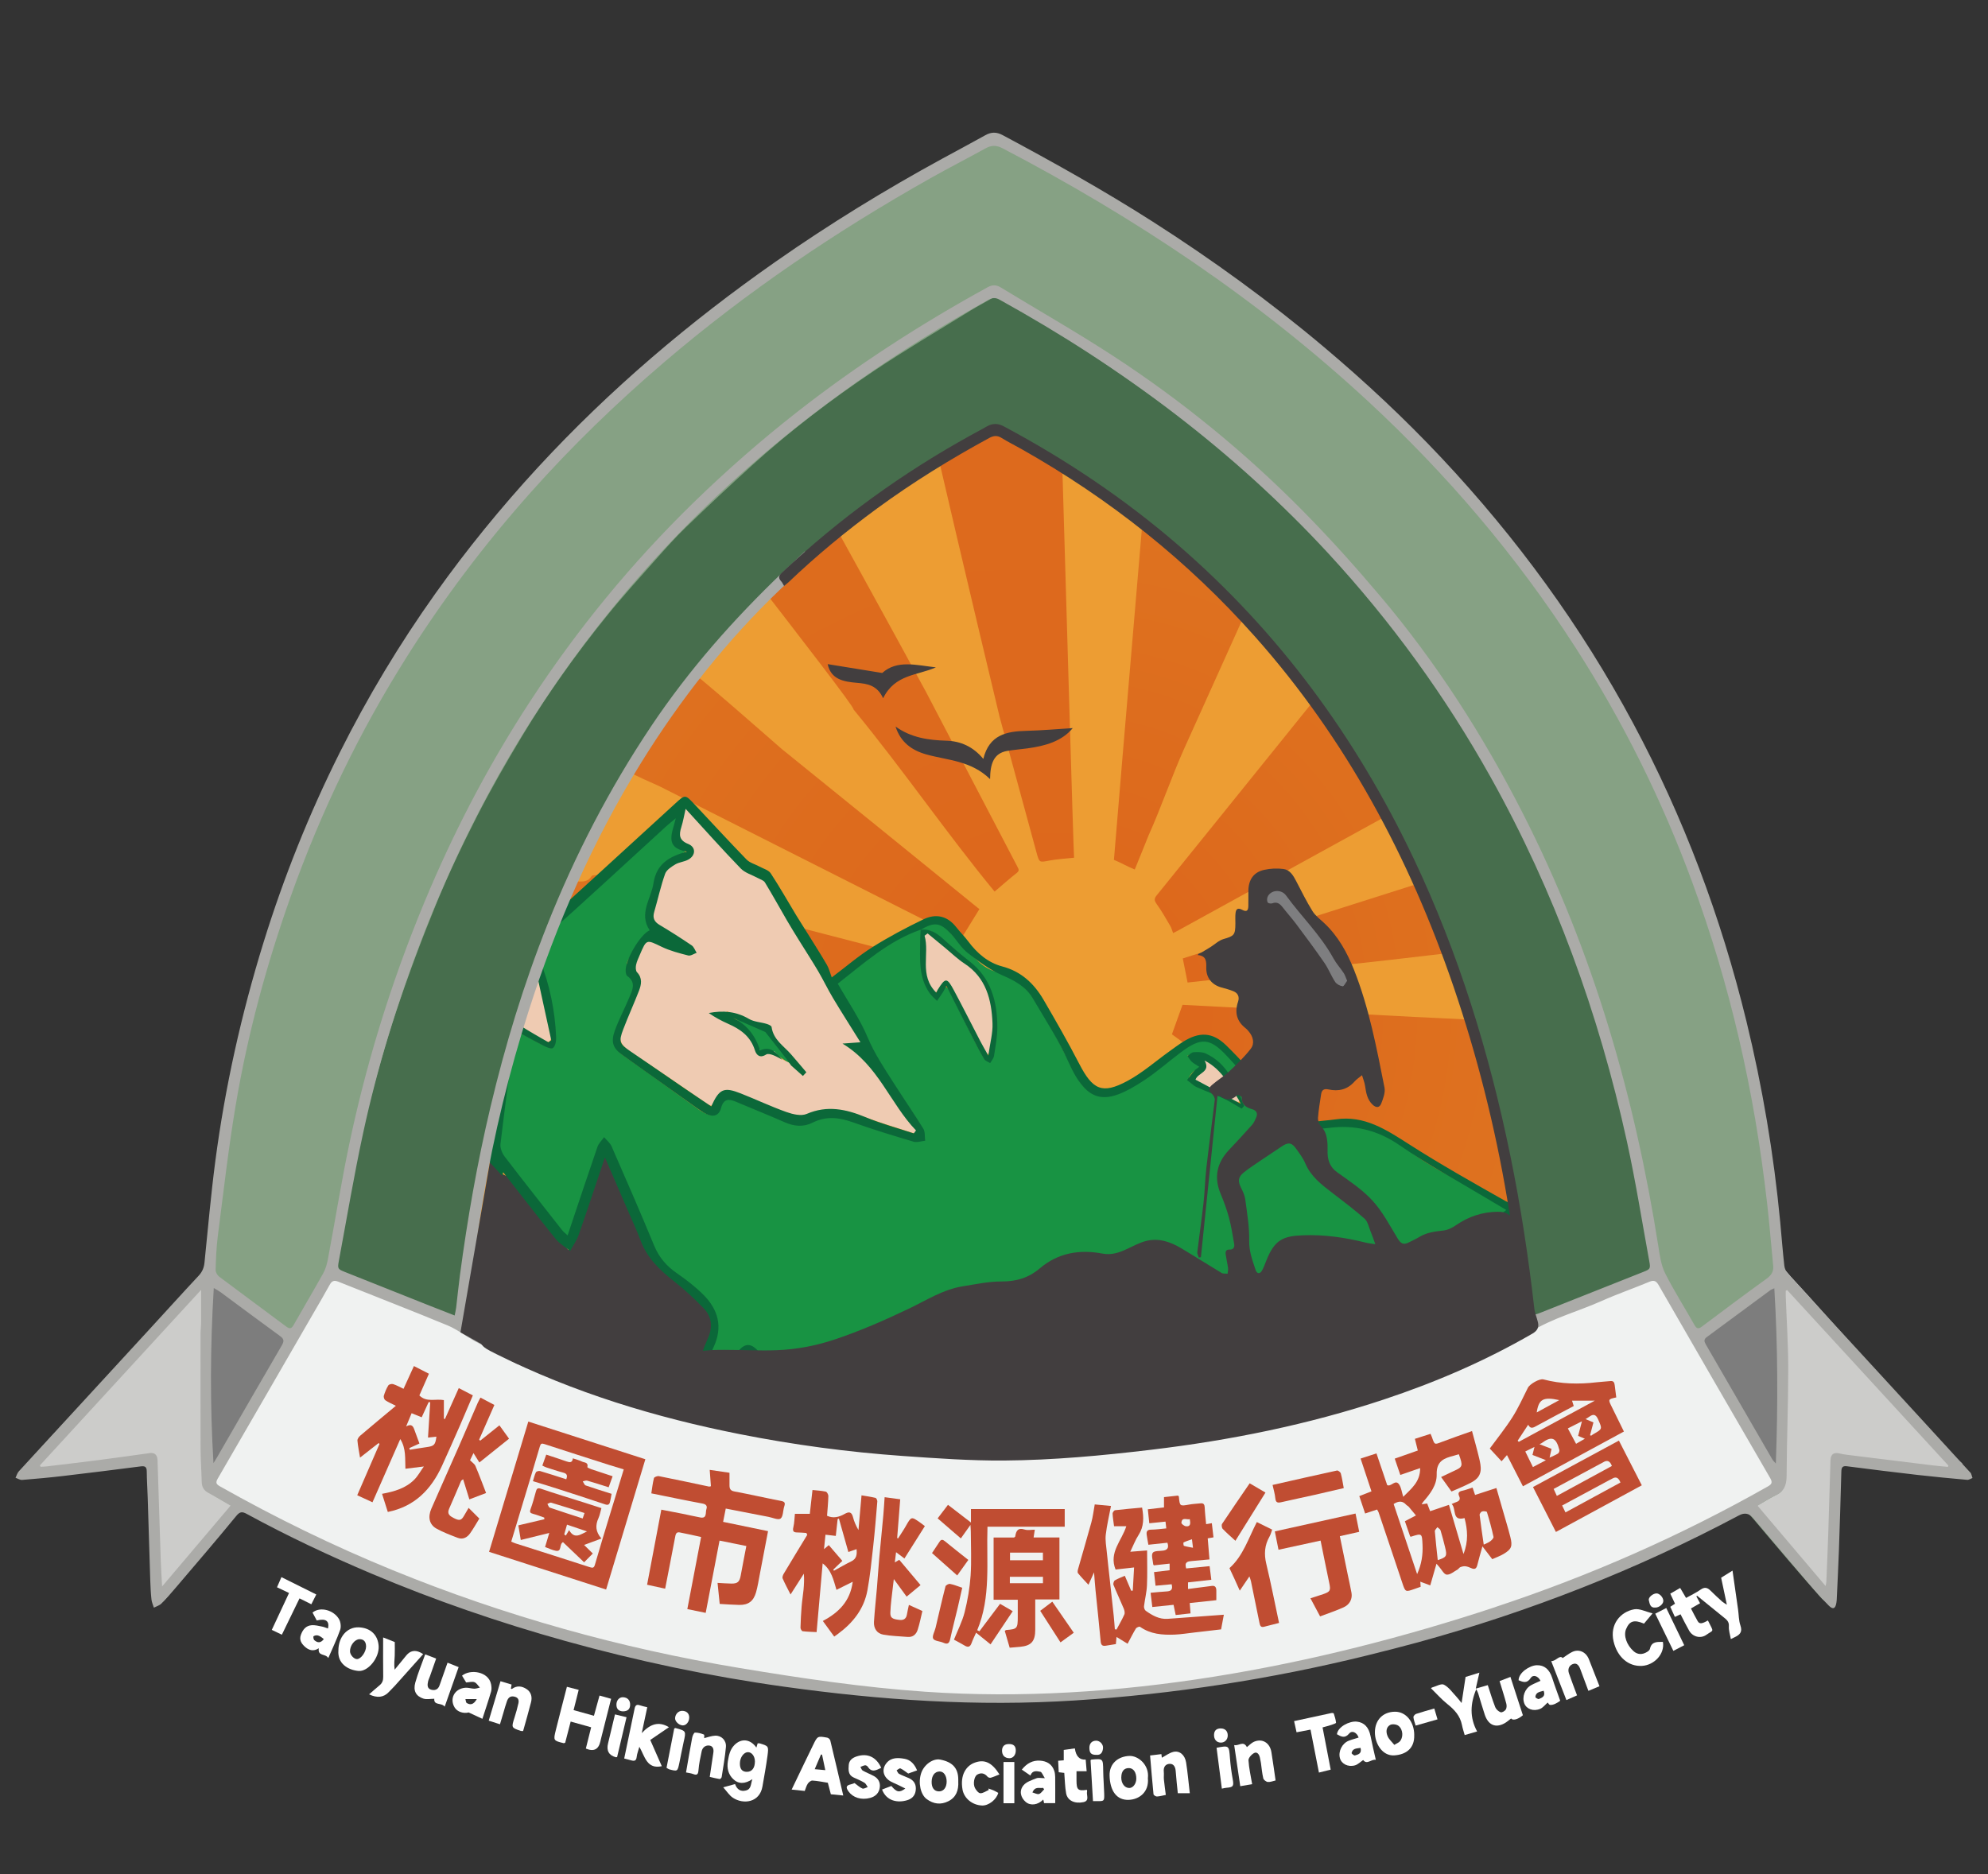 <?xml version="1.0" encoding="UTF-8"?><svg id="_圖層_1" xmlns="http://www.w3.org/2000/svg" xmlns:xlink="http://www.w3.org/1999/xlink" viewBox="0 0 580.09 547.02"><rect x="0" y="0" width="580.09" height="547.02" fill="#333333" stroke="none"/><defs><style>.cls-1{fill:url(#_未命名的渐变_7-2);}.cls-2{fill:#ccccca;}.cls-3{fill:url(#_未命名的渐变_7-5);}.cls-4{fill:url(#_未命名的渐变_7-6);}.cls-5{fill:#7e7e80;}.cls-6{fill:#fff;}.cls-7{fill:url(#_未命名的渐变_7-7);}.cls-8{fill:#ababa8;}.cls-9{fill:#ed9d33;}.cls-10{fill:#f0f2f1;}.cls-11{fill:url(#_未命名的渐变_7-4);}.cls-12{fill:#476e4d;}.cls-13{fill:#036234;}.cls-14{fill:url(#_未命名的渐变_7);}.cls-15{fill:#efcbb2;}.cls-16{fill:#c04d32;}.cls-17{fill:url(#_未命名的渐变_7-8);}.cls-18{fill:#189343;}.cls-19{fill:#7d7d7d;}.cls-20{fill:#86a184;}.cls-21{fill:#0b6839;}.cls-22{fill:#423e3f;}.cls-23{fill:url(#_未命名的渐变_7-3);}</style><radialGradient id="_未命名的渐变_7" cx="307.53" cy="291.55" fx="307.53" fy="291.55" r="173.12" gradientTransform="translate(-44.62 -51.7) scale(1.15 1.19)" gradientUnits="userSpaceOnUse"><stop offset="0" stop-color="#dd641b"/><stop offset="1" stop-color="#de7821"/></radialGradient><radialGradient id="_未命名的渐变_7-2" cx="310.04" cy="290.8" fx="310.04" fy="290.8" r="169.53" xlink:href="#_未命名的渐变_7"/><radialGradient id="_未命名的渐变_7-3" cx="307.53" cy="290.39" fx="307.53" fy="290.39" r="164.77" xlink:href="#_未命名的渐变_7"/><radialGradient id="_未命名的渐变_7-4" cx="307.53" cy="290.39" fx="307.53" fy="290.39" r="164.77" xlink:href="#_未命名的渐变_7"/><radialGradient id="_未命名的渐变_7-5" cx="307.53" cy="290.39" fx="307.53" fy="290.39" r="164.77" xlink:href="#_未命名的渐变_7"/><radialGradient id="_未命名的渐变_7-6" cx="311.92" cy="297.46" fx="311.92" fy="297.46" r="212.88" xlink:href="#_未命名的渐变_7"/><radialGradient id="_未命名的渐变_7-7" cx="318.22" cy="336.41" fx="318.22" fy="336.41" r="415.29" xlink:href="#_未命名的渐变_7"/><radialGradient id="_未命名的渐变_7-8" cx="301.69" cy="538.02" fx="301.69" fy="538.02" r="1290.26" xlink:href="#_未命名的渐变_7"/></defs><path class="cls-20" d="M534.91,446.65c-.22,6.28-.41,12.56-.68,18.84-.03.64-.45,1.5-.95,1.8-.32.19-1.27-.3-1.67-.75-3.25-3.64-6.45-7.33-9.63-11.04-3.42-3.99-6.79-8.01-10.19-12.02-.81-.96-1.73-1.86-2.4-2.92-.77-1.23-1.52-1.07-2.59-.49-3.56,1.94-7.13,3.88-10.76,5.67-15.61,7.71-31.56,14.59-47.91,20.49-14.25,5.14-28.66,9.73-43.33,13.3-13,3.16-26.11,5.88-39.25,8.38-9.37,1.78-18.85,2.99-28.31,4.22-6.79.88-13.63,1.44-20.45,2.01-7.39.62-14.81.91-22.18,1.69-5.56.59-11-.49-16.49-.65-2.06-.06-4.12-.22-6.17-.4-5.8-.49-11.6-.95-17.39-1.53-5.74-.58-11.48-1.22-17.2-1.99-6.69-.9-13.38-1.91-20.05-3-16.17-2.64-32.16-6.2-47.99-10.48-15.94-4.32-31.65-9.42-47.05-15.48-12.55-4.94-24.94-10.25-36.98-16.41-3.79-1.94-7.58-3.88-11.34-5.88-1.06-.57-3.05-1.03-3.85-.04-3.51,4.33-21.85,27.1-22.52,27.44-.32-.69-.85-1.36-.91-2.07-.21-2.44-.28-4.89-.35-7.34-.13-4.63-.19-9.27-.33-13.91-.17-5.43-.42-10.86-.62-16.28-.04-1.17-.53-1.55-1.69-1.41-9.26,1.17-18.52,2.3-27.78,3.4-2.3.27-4.61.46-6.92.59-.49.03-1.01-.36-1.51-.55.21-.56.28-1.25.64-1.65,4.09-4.51,8.23-8.98,12.35-13.46,6.41-6.95,12.82-13.89,19.22-20.83,3.84-4.17,7.68-8.34,11.51-12.52,3.33-3.64,6.67-7.27,9.94-10.97.49-.55.85-1.38.92-2.12.79-7.89,1.31-15.81,2.3-23.67,1.02-8.13,2.35-16.23,3.77-24.3,3.31-18.77,8.04-37.17,14.3-55.11,3.39-9.73,7.3-19.27,11.23-28.78,5.15-12.48,11.44-24.38,18.2-36,7.93-13.64,16.62-26.76,26.44-39.02,6.27-7.83,12.77-15.49,19.45-22.96,5.39-6.03,11.05-11.81,16.84-17.42,10.35-10.02,21.24-19.42,32.59-28.22,11.69-9.07,23.72-17.62,36.17-25.54,13.99-8.89,28.27-17.25,42.99-24.77.55-.28,1.07-.64,1.6-.97,1.59-1,3.18-1.04,4.84-.11,9.72,5.42,19.59,10.57,29.13,16.3,10.31,6.18,20.45,12.69,30.42,19.43,12.88,8.7,25.2,18.22,36.96,28.48,5.12,4.46,10.17,9.02,15.09,13.72,5.57,5.32,11.12,10.68,16.37,16.32,5.54,5.94,10.81,12.16,16.04,18.4,9.12,10.91,17.53,22.4,25.01,34.56,5.37,8.72,10.45,17.65,15.34,26.67,6.54,12.07,12,24.68,16.9,37.56,5.12,13.42,9.4,27.11,12.98,41.05,3.47,13.52,6.21,27.2,8.22,41.02,1.22,8.37,1.99,16.8,2.92,25.21.29,2.59.36,5.2.67,7.79.11.9.44,1.94,1.02,2.58,4.32,4.8,8.73,9.52,13.11,14.26,6.48,7.02,12.97,14.04,19.44,21.06,3.63,3.94,7.24,7.89,10.85,11.84,3.18,3.49,6.37,6.98,9.51,10.51.38.43.52,1.08.76,1.64-.54.21-1.11.64-1.63.6-3.8-.3-7.59-.65-11.38-1.09-5.73-.65-11.46-1.38-17.19-2.09-2.05-.25-4.1-.48-6.13-.81-1.17-.19-1.63.28-1.67,1.43-.09,2.98-.25,5.96-.3,8.94-.05,3.3-.01,6.6-.01,9.9h-.3Z"/><path class="cls-9" d="M108.98,415.32c0-.52,0-1.04,0-1.56.11-.5.25-1,.33-1.5,2.28-15.43,4.16-30.93,6.9-46.27,6.18-34.61,15.89-68.15,29.76-100.35,15.31-35.56,35.42-67.87,61.37-96.17,23.85-26.03,51.4-47.02,81.83-64.15,4.66-2.63,8.07-2.34,12.54.2,24.06,13.67,46.48,29.64,66.69,48.9,19.18,18.27,35.83,38.73,50.04,61.32,21.05,33.46,35.9,69.77,46.36,108.08,6.58,24.08,11.32,48.56,14.59,73.34.71,5.4,1.43,10.81,2.14,16.21v1.95c-21.59,12.39-44.53,21.27-68.36,27.78-35.7,9.76-72.14,14.21-108.95,15.91-14.3.66-28.56-.42-42.8-1.6-20.09-1.66-40.04-4.39-59.81-8.5-32.4-6.73-63.58-17.01-92.63-33.59Z"/><path class="cls-14" d="M456.76,299.43c-.13.64-.35,1.28-.38,1.93-.16,3.12-.3,6.23-.36,9.35-.02.96-.36,1.43-1.21,1.64-9.16,2.23-1.98,38.56-11.23,40.28-8.29,1.55-31.44-17.62-39.86-17.06-18.35,1.22-36.93-17.02-52.49-27.17-3.23-2.1-6.31-4.44-9.27-6.54,1.1-3.08,2.09-5.81,3.09-8.61,7.02.37,14.07.74,21.12,1.11,5.28.27,10.56.53,15.83.81,10.18.53,20.35,1.08,30.53,1.6,5.28.27,10.56.49,15.83.77,7.8.4,15.61.85,23.41,1.23,1.66.08,3.33,0,5-.02v.67Z"/><path class="cls-1" d="M352.67,138.83c-5.72-4.24-11.34-8.63-17.07-12.84-3.58,42.54-7.35,86-10.56,124.95,2.68,1.12,3.41,1.71,6.08,2.82.19-.37,3.82-9.49,4.06-10.03,3.58-7.92,6.81-17.36,10.38-25.29,9.72-21.57,19.44-43.15,29.17-64.72-6.49-5.89-15.05-9.7-22.06-14.9Z"/><path class="cls-23" d="M388.34,198.29c-5.75,7.13-11.5,14.27-17.25,21.4-11.19,13.88-22.37,27.77-33.59,41.63-.78.97-.7,1.51.01,2.51,1.47,2.04,2.71,4.25,3.99,6.43.35.59.51,1.3.8,2.05.49-.25.82-.41,1.15-.58,22.79-12.54,45.59-25.07,68.38-37.6-8.16-11.71-16-23.65-23.49-35.83Z"/><path class="cls-11" d="M278.4,282.45c.16,3.19.3,6.13.44,9.06.1,1.97-1.04,2.87-3.01,3.23-1.93.35-3.51-.28-5.08-1.09-.69-.36-1.15-1.19-1.77-1.74-.41-.36-.9-.78-1.41-.86-7.92-1.26-15.84-2.46-23.85-3.69-.3.52-.51,1.11-.9,1.52-1.64,1.72-4.89,1.02-5.54-1.32-.31-1.12-.86-1.39-1.73-1.52-5.32-.83-10.64-1.64-15.95-2.47-7.5-1.17-14.99-2.35-22.48-3.53-8.29-1.3-16.59-2.58-24.88-3.87-7.44-1.16-14.89-2.34-22.33-3.51-3.29-.52-6.58-1.03-10.19-1.59,1.82-5.98,3.58-11.76,5.43-17.82,3.09,2.92,6.77,3.86,10.37,4.96,1.04.32,2.24.11,3.28.43,2.68.82,5-.45,7.44-1.11.87-.24,1.81-.28,2.72-.26,1.46.02,2.75-.06,3.65-1.57.21-.36,1.35-.34,1.99-.18,7.06,1.79,14.11,3.64,21.16,5.46,27.18,7.04,54.35,14.08,81.53,21.12.41.11.82.25,1.1.34Z"/><path class="cls-3" d="M346.53,286.74c-.49-2.46-.92-4.63-1.4-7.03,32.89-10.45,65.87-20.94,99.1-31.5.48,2.26.95,4.35,1.37,6.44,1.25,6.25,2.45,12.52,3.76,18.76.28,1.35-.02,1.73-1.33,1.86-6.79.71-13.58,1.5-20.37,2.29-7.43.86-14.85,1.76-22.28,2.6-7.38.84-14.76,1.61-22.14,2.44-7.38.83-14.76,1.71-22.14,2.55-4.86.55-9.72,1.06-14.57,1.59Z"/><path class="cls-4" d="M192.59,229.53c-13.1-5.75-22.69-10.92-18.26-12.44,6.44-2.21,19.9-19.64,26.37-21.77.73-.24,26.84,22.8,27.42,23.27,19.12,15.44,38.2,30.94,57.28,46.43.21.17.46.28.41.25-1.83,2.97-3.52,5.71-5.34,8.67-29.05-14.68-58.26-29.43-87.88-44.4Z"/><path class="cls-7" d="M296.85,252.89c-8.87-16.95-17.75-33.91-26.6-50.87-.3-.57-15.05-27.64-29.01-52.86-7.63,5.77-15.32,11.45-23.12,16.97,14.46,18.7,31.53,40.71,30.92,40.9,14.72,17.9,26.87,35.77,41.18,53.17,2.27-1.93,4.34-3.77,6.5-5.47.87-.68.46-1.19.13-1.82Z"/><path class="cls-17" d="M272.55,128.13c8.76,37.86,19.06,80.84,19.13,81.08,1.88,6.78,8.9,32.88,10.79,39.66.82,2.95.81,2.83,3.77,2.27,2.34-.44,4.75-.55,7.17-.82-.26-4.53-2.27-74.44-3.85-128.32-12.51.66-25.46,1.25-37.01,6.12Z"/><path class="cls-18" d="M165.55,362.97c-2.82-3.55-6.01-9-8.51-12.2-3.7-4.75-7.42-9.48-11.01-14.32-.57-.77-.86-2.07-.74-3.05,1.11-9.3,2.33-18.59,3.52-27.88.01-.1,0-.19.02-.29.56-4.88.73-4.97,4.91-2.74,1.42.76,2.81,1.59,4.26,2.26.87.4,2.4,1.04,2.66.72.65-.8,1.13-2.13,1.01-3.17-.89-7.9-2.09-15.74-5.2-23.11-.75-1.79-.85-3.12.77-4.58,8.25-7.45,16.42-15.01,24.61-22.54,3.99-3.67,7.93-7.4,11.95-11.04.61-.55,3.23-3.2,4.01-3.55,0,.81,0,4.57-.29,5.25-1.08,2.57-1.75,3.72.75,4.53.46.15.82.62,1.75,1.35-1.53.6-1.98,1.45-3.07,1.74-2.68.71-3.71,1.99-4.41,4.91-.83,3.47-2.15,6.83-2.81,10.32-.36,1.88,4.75,5.39,4.94,7.76-3.79.7-9.84,3.66-11.48,7.01-.9,1.84.23,4.48,2.18,6.3.69.64.52,2.92,0,4.29-1.33,3.52-3.33,5.28-4.65,8.8-1.41,3.74-2.07,6.06,1.18,8.33,6.98,4.88,13.86,9.91,20.79,14.87.77.55,1.52,1.15,2.35,1.6,2.75,1.48,3.68,1.19,4.96-1.72.87-1.96,2.09-2.56,4.06-1.73,4.6,1.94,9.28,3.71,13.84,5.76,3.18,1.43,6.15,1.92,9.43.25,3.56-1.81,7.2-1.36,10.93-.04,5.94,2.1,11.97,3.92,18,5.73.87.26,2.51.11,2.79-.42.44-.81.32-2.29-.12-3.19-1.01-2.06-2.31-3.98-3.59-5.9-3.35-5.02-6.79-9.98-10.09-15.04-.82-1.25-1.08-2.88-1.81-4.21-2.72-4.97-5.46-9.94-8.33-14.82-.79-1.34-1.31-2.35.16-3.43,7.46-5.48,14.26-12.05,23.28-14.92.44-.14.87-.33,1.27-.57,2.41-1.48,4.51-1.25,6.52.92,3.03,3.28,6.1,6.55,9.36,9.59,1.35,1.26,3.13,2.33,4.87,2.76,6.3,1.52,10.27,5.89,13.33,11.27,3.52,6.19,6.78,12.53,10.02,18.88,2.81,5.5,6.23,6.77,12.08,5.18,6.68-1.81,11.3-6.81,16.57-10.72,8.14-6.04,9.95-6.28,16.87,1.22,4.58,4.97,8.84,10.27,13.01,15.62,2.89,3.71,6.15,5.23,10.79,4.28,9.86-2.02,18.79-.66,27.26,6.05,6.78,5.38,14.88,8.98,22.4,13.36,2.34,1.37,4.68,2.73,7.62,4.44-6.69,2.98-10.27,9.8-17.39,10.83-1.38.2-2.8.43-4.18.36-9.76-.5-19.3,1.17-28.59,3.88-5.73,1.68-11.15,4.51-16.64,6.99-10.05,4.54-19.91,9.58-30.11,13.71-8.27,3.36-16.84,6.06-25.45,8.36-5.2,1.39-10.72,1.55-16.12,2.06-5.59.53-11.2,1.04-16.81,1.13-6,.09-12-.45-18-.47-3.55,0-7.11.38-10.64.77-4.98.55-9.26,2.85-13.33,5.78-2.61,1.88-5.42,3.49-8.27,4.97-4.62,2.39-9.41,2.53-14.7.77,1.76-1.59,3.35-2.68,4.48-4.13,1.41-1.82,1.98-4.08.76-6.28-1.34-2.42-2.7-4.88-4.44-6.98-2.36-2.85-4.14-2.15-6.31.98-1.52,2.21-3.66,6.33-5.18,8.54-1.15,1.67-2.37-.45-2.97-2.51-.46-1.57-.61-3.41-.29-5,.5-2.54,1.46-5,2.31-7.46,1.11-3.19.13-6.07-1.67-8.46-1.92-2.56-4-5.37-6.65-6.89-6.62-3.8-10.06-9.71-12.71-16.68-3.02-7.94-6.62-15.64-10.03-23.42-.35-.8-1.3.43-1.88-.26-.56.8-.76,2.58-1.07,3.47-2.72,7.85-5.12,15.13-7.8,22.99-.27.79-.7,1.52-1.28,2.76ZM275.63,287.69c.44.41,1.09.76,1.37,1.31,2.3,4.54,4.52,9.12,6.8,13.67.99,1.98,2.04,3.93,3.14,5.85.25.43.98,1,1.23.89.49-.22,1.02-.82,1.13-1.36.33-1.6.36-3.27.71-4.87,1.49-6.75.38-13.45-3.6-18.53-3.9-4.97-9.49-8.52-14.36-12.67-.26-.22-.81-.41-1.05-.28-.73.39-1.97.96-1.96,1.45.06,4.89-1.2,9.95,1.32,14.57.7,1.27,1.79,2.32,2.7,3.47.78-1.07,1.57-2.14,2.57-3.51ZM362.08,322.97c-1.09-8.53-9.42-18.1-15.63-14.84,1.08.97,3.14,2.59,4.24,3.58-.49.63-1.9.45-2.35.89-2.12,2.1-1.95,3.17.72,4.22,2.45.97,4.93,1.85,7.32,2.96,1.91.88,3.69,2.05,5.69,3.19Z"/><path class="cls-18" d="M150.24,345.93c5.4,6.88,13.12,11.9,15.85,21.6-1.2-.35-2.49-.31-3.04-.95-4.02-4.7-7.93-9.52-11.8-14.36-.82-1.03-1.52-2.25-1.95-3.5-.28-.8.03-1.82.07-2.74.29-.02.58-.04.87-.07Z"/><path class="cls-18" d="M214.56,297c2.17.47,6.12,2.29,7.84,2.82.65.2,1.25.93,1.65,1.43,2.79,3.51,4.04,6.36,7.42,8.28.88.5,1.56,1.4,2.33,2.11-.17.23-.34.45-.5.68-2.53-1.7-5.05-3.41-7.58-5.11-.62-.41-2.92-.76-3.39-.62-2.77.84-1.61-1.87-2.56-3.56-.82-1.47-4.05-4.33-5.22-6.03Z"/><path class="cls-15" d="M251.08,305.17c6.08,8.34,12.06,16.56,18.04,24.78l-.51.91c-.87-.11-1.79-.05-2.62-.32-5.44-1.76-10.92-3.44-16.28-5.45-4.07-1.53-7.84-1.27-11.95.04-2.33.75-5.28.51-7.66-.25-4.89-1.57-9.59-3.78-14.37-5.74-2.75-1.13-5.01-.94-6.36,2.25-.64,1.52-1.77,1.62-3.04.74-2.14-1.47-4.27-2.95-6.42-4.41-5-3.39-9.96-6.84-15.01-10.14-4.23-2.77-4.8-4.15-2.92-8.97,1.33-3.4,2.94-6.68,4.14-10.12.47-1.34-.7-3.14-1.13-4.5-.94-3.01,1.03-7.56,3.47-9.44.83-.64,2.48-.64,3.57-.3,2.35.74,4.54,2.01,6.87,2.84.83.29,1.77.25,2.69.25.11-.75.08-.53.18-1.29-.49-.15-1.03-.25-1.41-.5-2.73-1.83-5.46-3.66-8.41-5.08-2.39-1.15-1.69-3.34-1.12-5.68.9-3.71,1.77-7.48,3.2-10.98.6-1.47,2.53-2.45,3.99-3.44.93-.63,2.19-.7,3.16-1.29,1.66-1-.06-2.44-1.81-3.1-3.44-1.3-1.21-3.94-.49-6.67.17-.66.21-1.39.5-1.99.39-.84.96-1.6,1.45-2.4.74.52,1.62.92,2.21,1.59,4.42,5,8.74,10.09,13.19,15.06.94,1.05,2.2,2.1,3.49,2.48,6.38,1.86,8.65,7.4,11.27,12.75,1.3,2.65,2.95,5.12,4.46,7.66,1.71,2.89,3.48,5.75,5.15,8.67,1.58,2.77,2.97,5.66,4.6,8.4,1.88,3.17,3.92,6.24,5.92,9.33,1.15,1.77,1.36,3.39-.05,4.28ZM212.06,295.15c-.16.48-.31.96-.47,1.44.97.53,2.06.91,2.9,1.61,2.13,1.77,4.29,4.37,5.92,6.56,1.39,1.87,2.09,3.3,5.2,2,.56-.23,1.42,1.59,2.2,2.1,1.93,1.27,4.07,1.75,5.98,3.05.17-.21.18.37.35.17-.16-.41-1.72-1.13-1.99-1.44-2.88-3.38-7.98-10.29-8.32-10.42-2.08-.83-4.27-2.09-6.38-2.83-1.93-.67-3.44-1.65-5.4-2.24Z"/><path class="cls-22" d="M165.84,364.79c.77-1.75,1.31-2.76,1.68-3.83,2.23-6.59,4.41-13.19,6.64-19.78.38-1.11.82-2.21,1.39-3.23.34-.6.99-1.02,1.5-1.52.42.48.98.89,1.22,1.45,3.14,7.03,6.54,13.96,9.25,21.17,2.6,6.91,6.9,12.05,12.6,16.31,2.51,1.87,4.75,4.19,6.86,6.55,2.41,2.69,2.62,5.9,1.59,9.39-.94,3.17-1.8,6.41-2.16,9.69-.15,1.37,1.06,2.91,1.65,4.36,1.35-.88,2.99-1.5,3.99-2.7,1.61-1.91,2.67-4.3,4.2-6.31,1.85-2.44,3.37-2.38,5.33-.09.57.66,1.12,1.34,1.63,2.05,4.48,6.24,4.15,8.84-1.66,13.89-.64.56-1,1.54-1.7,1.94-1.13.65-2.61,1.63-3.64,1.35-19.64-5.48-39.43-9.68-59.05-15.26-2.27-.64-3.07-3.7-3.44-5.87-1.4-8.12-2.77-16.25-4.13-24.38-1.27-7.65-2.51-15.31-3.76-22.96-.06-.39-.27-.8-.19-1.15.24-1.09.58-2.16.88-3.24.92.5,2.11.77,2.73,1.53,4.47,5.47,8.82,11.04,13.22,16.57.94,1.19,1.93,2.34,3.38,4.08Z"/><path class="cls-15" d="M287.7,308.06c-.99-1.73-1.96-3.32-2.82-4.96-2.48-4.74-4.88-9.52-7.4-14.24-.86-1.62-2.02-2.54-3.34-.3-1.02,1.72-2.19,1.09-2.84-.16-.82-1.6-1.57-3.38-1.76-5.15-.35-3.1-.21-6.26-.36-9.39-.08-1.74.65-2.13,2.08-1.54.52.22,1.06.49,1.48.86,4.2,3.64,8.41,7.27,12.55,10.98,5.69,5.1,5.65,17.29,3.49,22.94-.09.23-.41.37-1.08.95Z"/><path class="cls-13" d="M130.63,380.9c.27-4.12.48-8.24.83-12.35.18-2.17.81-4.18,3.45-4.22,2.03-.03,3.13,1.83,3.23,4.73.05,1.39.65,2.76.76,4.16.1,1.3.03,2.66-.24,3.93-.42,2-1.2,3.92-1.56,5.93-.39,2.17.55,3.34,2.85,3.19,1.22-.08,2.64-.25,3.64.28,1.02.53,2.25,1.86,2.26,2.86.01.99-1.26,2.72-2.17,2.87-2.97.5-6.06.75-9.06.5-2.65-.22-3.76-2.48-3.89-5.07-.12-2.26-.02-4.52-.02-6.78-.03,0-.06,0-.09,0Z"/><path class="cls-15" d="M150.02,297.26c.93-6.57,1.67-12.29,2.61-17.98.14-.84,1.24-1.51,1.89-2.26.54.74,1.38,1.4,1.57,2.22,1.69,7.43,3.3,14.88,4.84,22.35.15.74-.13,1.77-.57,2.36-.19.26-1.4-.09-2.02-.41-2.03-1.06-4.11-2.07-5.96-3.41-1.1-.79-1.8-2.16-2.36-2.87Z"/><path class="cls-15" d="M351.4,307.98c1.44,1.27,3.05,2.38,4.27,3.84,2.04,2.42,3.88,5.03,5.68,7.65.34.49.12,1.39.16,2.1-.61-.07-1.29.01-1.81-.25-3.39-1.72-6.75-3.51-10.12-5.27-1.35-.71-1.88-1.41-.61-2.88,1-1.15,1.59-2.68,2.36-4.04.02-.38.03-.76.05-1.15Z"/><path class="cls-21" d="M441.71,351.22c-.89-.09-1.76-.33-2.44-.72-9.46-5.35-18.94-10.68-28.1-16.55-6.64-4.25-13.05-8.5-21.35-7.29-2.41.35-4.86.45-7.26.88-3.04.55-5.51-.04-7.43-2.76-1.6-2.27-3.3-4.49-5.14-6.55-4-4.48-7.95-9.03-12.24-13.2-3.98-3.87-7.84-3.96-12.56-.98-1.36.86-2.65,1.83-3.96,2.77-4.08,2.92-7.92,6.32-12.29,8.66-7.34,3.94-10.1,2.57-14.02-5.01-3.26-6.32-6.81-12.5-10.39-18.65-2.79-4.79-6.56-8.32-12.06-9.77-4.11-1.08-7.32-3.8-9.92-7.29-1.08-1.45-2.39-2.73-3.51-4.16-2.63-3.39-6.03-4.02-9.59-2.3-5.07,2.45-10.09,5.1-14.87,8.11-4.05,2.55-7.73,5.72-11.88,8.84-.52-1.4-.81-2.63-1.41-3.67-1.77-3.04-3.66-6-5.52-8.99-1.14-1.84-2.33-3.65-3.45-5.5-2.47-4.08-4.81-8.24-7.42-12.21-.64-.98-2.15-1.36-3.28-1.98-1.26-.69-2.81-1.07-3.78-2.06-5.18-5.34-10.22-10.83-15.32-16.25-2.62-2.78-2.61-2.73-5.54-.05-14.19,12.99-28.37,25.99-42.63,38.9-2.82,2.55-4.52,5.06-4.94,9.35-1.48,14.94-3.8,29.79-5.69,44.68-.5,3.91-1.3,7.96-.78,11.78,1.67,12.38,3.93,24.67,5.89,37.01,1.06,6.68,1.91,13.39,3.02,20.06.11.68,1.27,1.36,2.07,1.67.79.31,1.8-.05,2.62.21,7.7,2.47,15.3,5.26,23.07,7.46,14.37,4.06,30.48,8.78,45.38,10.47,5.9.67,9.45-.73,14.44-4.01,2.85-1.88,5.6-3.98,8.63-5.47,3.17-1.55,6.56-3.24,9.96-3.52,7.55-.62,15.18-.33,22.77-.54,8.44-.23,13.73.44,22.15-.1,10-.64,22.6-4.78,32.03-8.02,14.64-5.02,28.58-11.75,42.35-18.83,13.16-6.76,27.02-9.7,41.61-9.38,5.37.12,10.23-1.34,14.32-5.02,2.71-2.44,5.54-4.4,8.47-5.92v-4.12ZM198.81,241.37c.52-1.63.8-3.35,1.25-5.32,5.59,6.09,10.71,11.86,16.07,17.39,1.28,1.33,3.31,1.88,4.99,2.8.72.4,1.69.66,2.08,1.29,2.23,3.66,4.3,7.43,6.46,11.14,1.14,1.96,2.33,3.88,3.52,5.8,1.84,2.98,3.76,5.91,5.54,8.93,1.54,2.62,2.85,5.38,4.41,7.98,2.48,4.15,5.09,8.21,7.94,12.8-2.04.15-3.13.23-5.24.38,10.48,6.3,13.92,17.52,21.46,25.35-.22.29-.44.57-.66.86-4.7-1.55-9.49-2.84-14.06-4.73-5.69-2.35-11.18-3.54-17.17-.96-1.64.71-4.09.11-5.94-.55-4.52-1.61-8.88-3.68-13.35-5.44-4.91-1.93-6.23-1.35-8.57,3.8-2.66-1.79-5.29-3.54-7.9-5.33-5.23-3.58-10.44-7.2-15.69-10.75-3.15-2.13-3.48-2.79-2.09-6.42,1.44-3.78,3.13-7.47,4.59-11.24.71-1.83,1.06-3.71-.58-5.42-.4-.41-.41-1.45-.27-2.13.22-1.03.69-2,1.11-2.98,1.96-4.6,1.9-4.45,6.37-2.3,2.43,1.17,5.11,1.86,7.73,2.53.72.18,1.64-.49,2.47-.78-.48-.74-.79-1.72-1.45-2.17-3.06-2.07-6.17-4.07-9.34-5.95-1.55-.92-2.12-2-1.6-3.8,1.08-3.71,1.9-7.51,3.19-11.14.41-1.15,1.84-2.06,2.99-2.75,1.11-.66,2.54-.74,3.69-1.35,2.26-1.18,2.4-3.66.07-4.6-2.67-1.07-2.76-2.62-2.01-4.96ZM150.92,296.74c.6-5.59,1.26-11.17,2-16.74.1-.73.74-1.38,1.13-2.06.41.02.82.04,1.23.06,1.86,8.52,3.71,17.04,5.57,25.56-.28.2-.56.41-.84.61-2.87-1.67-5.78-3.28-8.56-5.09-.47-.31-.61-1.56-.52-2.34ZM210.02,411.58c-16.11-4.05-32.27-7.95-47.87-13.89-1.05-.4-2.16-.88-3.25-.88-3.09,0-3.88-2.06-4.3-4.62-2.67-16.33-5.35-32.66-8.02-49-.03-.17.08-.37.25-1.07,5.29,6.74,10.24,13.18,15.34,19.48,1.13,1.39,2.79,2.33,4.2,3.48.83-1.55,1.89-3.01,2.47-4.66,2.55-7.27,4.96-14.6,7.67-22.64,2.56,5.92,4.84,11.18,7.1,16.43,1.11,2.57,2.3,5.1,3.27,7.72,1.95,5.27,5.73,8.82,9.95,12.12,3.03,2.38,5.89,5.04,8.57,7.84,2.23,2.33,2.59,5.25,1.31,8.35-.77,1.87-1.75,3.76-1.98,5.72-.29,2.41-.4,5.06.3,7.31,1.02,3.28,3.96,3.64,6.07.93,1.7-2.18,3.09-4.62,4.58-6.96,2.01-3.14,2.69-3.18,4.83-.25.45.62.89,1.25,1.31,1.89,3.53,5.31,2.79,6.75-1.96,10.99-3.34,2.98-6.3,2.59-9.86,1.69ZM427.59,361.97c-2.74,1.5-6.29,1.54-9.51,1.95-7.24.91-14.54,1.4-21.76,2.49-9.91,1.49-18.6,6.49-27.42,11-16.1,8.24-32.68,15.28-50.24,19.36-6.81,1.58-13.92,2.1-20.93,2.42-11.24.52-22.5.53-33.76.64-7.41.08-14.3,1.57-20.33,6.38-2.21,1.76-4.84,2.95-7.27,4.42-4.86,2.92-10,2.74-15.7,1.49,1.32-1.1,2.4-1.9,3.38-2.83,2.83-2.7,3.39-5.46,1.49-8.86-1.21-2.17-2.68-4.23-4.29-6.1-2.16-2.5-4.03-2.37-6.07.28-1.58,2.05-2.98,4.23-4.48,6.34-.65.91-1.33,1.79-2.05,2.75-2.42-2.38-2.1-4.7-1.67-6.97.23-1.22.7-2.43,1.23-3.55,2.78-5.9,1.37-11-2.96-15.32-2.34-2.34-5-4.39-7.71-6.26-2.98-2.06-5.19-4.55-6.63-8.02-4.01-9.72-8.22-19.36-12.43-28.99-.45-1.04-1.46-1.82-2.2-2.72-.66.94-1.58,1.78-1.94,2.82-2.92,8.48-5.74,16.99-8.71,25.85-.72-.67-1.22-1.04-1.59-1.51-5.62-7.15-11.26-14.28-16.79-21.51-.74-.97-1.35-2.49-1.21-3.65,1.23-10.39,2.63-20.76,4.01-31.13.06-.46.32-.88.66-1.79,2.66,1.44,5.16,2.86,7.72,4.14.93.47,2.41,1.16,2.92.76.69-.54.98-2.04.93-3.1-.31-7.82-1.91-15.4-4.74-22.63-1.18-3.02-.7-4.78,1.7-6.93,11.86-10.59,23.52-21.4,35.26-32.13.66-.61,1.38-1.15,2.69-2.25-1,4.29-3.5,8.56,3.27,9.74-5.21,1.37-8.93,3.61-9.78,9.23-.69,4.56-4.37,8.81-1.11,13.72-2.78,1.22-7.26,8.83-7,12.01.04.46.15,1.11.46,1.32,2.73,1.94,1.44,4.24.53,6.42-1.33,3.2-2.99,6.27-4.16,9.53-1.24,3.45-.51,5.19,2.35,7.23,7.17,5.11,14.35,10.22,21.53,15.32.93.66,1.87,1.32,2.88,1.81,1.96.94,3.64.49,4.24-1.76.7-2.66,2.16-2.77,4.23-1.89,4.77,2.02,9.59,3.94,14.34,6.03,2.75,1.21,5.46,1.47,8.16.11,3.92-1.97,7.72-1.54,11.72-.1,5.83,2.1,11.78,3.89,17.72,5.66,1.02.3,2.25-.16,3.39-.27-.16-1.18.03-2.59-.53-3.51-2.76-4.49-5.77-8.83-8.61-13.28-2.77-4.34-5.62-8.57-7.67-13.44-2.26-5.36-5.62-10.22-8.67-15.59-.08.28-.09.03.03-.06,7.61-5.94,14.84-12.51,24.12-15.71l-.03.04c4.02-2.37,5.76-2.19,8.88,1.17,1.69,1.81,3,4.09,4.91,5.58,3.18,2.47,6.5,4.97,10.13,6.53,3.61,1.55,6.83,3.3,8.86,6.74,3.6,6.12,7.52,12.12,10.42,18.6,5.68,12.7,11.23,12.39,21.96,5.36,3.79-2.48,7.22-5.56,10.87-8.28,5.7-4.25,8.31-4.28,13.23.96,5.34,5.69,10.32,11.77,15.25,17.86,2.6,3.21,5.45,4.87,9.55,3.89,1.63-.39,3.35-.38,5.03-.6,7.55-1,14.28.61,20.78,5.1,8.09,5.59,16.75,10.28,25.17,15.35,1.86,1.12,3.72,2.21,5.88,3.49-4.1,3.12-7.73,6.55-11.94,8.86Z"/><path class="cls-21" d="M268.6,271.37c2.79-.42,4.82,1,6.79,2.8,2.44,2.23,4.96,4.38,7.56,6.42,6.2,4.86,8.07,11.66,8.07,19.21,0,2.79-.54,5.58-.97,8.36-.11.74-.73,1.4-1.12,2.1-.6-.39-1.44-.63-1.77-1.19-1.23-2.05-2.33-4.2-3.42-6.34-2.49-4.88-4.94-9.77-7.61-15.08-.43.87-.62,1.35-.89,1.77-.58.91-1.21,1.79-1.82,2.68-.7-.72-1.5-1.36-2.09-2.18-3.35-4.64-2.86-10.07-2.83-15.39,0-1.07.09-2.13.13-3.19,0,0-.03.04-.03.04ZM273.22,289.7c.15-.33.25-.61.4-.85,2.24-3.59,2.7-3.62,4.71.13,2.68,4.99,5.21,10.06,7.83,15.09.59,1.13,1.24,2.23,2.23,3.99.51-3.68,1.33-6.54,1.22-9.36-.26-6.96-1.89-13.39-8.18-17.49-2.03-1.33-3.81-3.07-5.7-4.63-1.69-1.39-3.37-2.78-5.06-4.17-.29.22-.59.45-.88.67,1.54,5.34-1.7,11.54,3.42,16.62Z"/><path class="cls-21" d="M362.3,323.55c-1.77-1.01-3.49-2.15-5.33-3-2.56-1.19-5.24-2.11-7.8-3.29-1.02-.47-1.86-1.36-2.79-2.05.66-.88,1.29-1.79,2.01-2.62.35-.42.85-.7,1.56-1.26-.88-.58-1.62-.94-2.2-1.47-.51-.46-.86-1.12-1.28-1.68.61-.39,1.19-1.05,1.82-1.1,1.18-.08,2.51-.1,3.55.38,6.52,2.99,8.75,9.25,11.19,15.32-.24.26-.49.52-.73.78ZM348.84,315.09c4.36,2.32,8.56,4.56,13.33,7.1-3.1-5.12-5.52-10.02-10.69-12.69,1.95,3.4-1.97,3.55-2.64,5.59Z"/><path class="cls-21" d="M228.28,309.28c-.91-.47-1.78-1.02-2.73-1.37-.62-.23-1.52-.47-1.97-.17-1.71,1.11-2.81.35-3.3-1.22-1.27-4.1-4.27-6.18-7.84-7.75-1.94-.86-3.82-1.86-5.62-3.13,4.15-.81,8-.48,11.73,1.72,1.49.88,3.42.93,5.12,1.44.55.16,1.41.53,1.47.9.52,3.76,3.56,5.54,5.71,8.02,1.5,1.72,2.96,3.47,4.44,5.21-.34.36-.67.72-1.01,1.08-1.15-1.02-2.29-2.05-3.44-3.07-.59-.82-1.16-1.67-1.79-2.47-1.96-2.52-3.94-5.02-5.72-7.28-3.16-1.38-6.29-2.75-9.42-4.13,4.01,1.95,6.53,5.17,7.87,9.49,3.31-1.45,4.81.86,6.49,2.73Z"/><path class="cls-2" d="M532.57,466.31c-2.93-3.45-5.87-6.89-8.8-10.35-3.89-4.6-7.77-9.2-11.64-13.81-.84-1-.73-1.94.41-2.61,2.06-1.2,4.11-2.42,6.23-3.52,1.17-.61,1.62-1.44,1.64-2.76.08-6.11-2.97-65.63-2.64-65.72.48-.14,4.5,4.72,4.84,5.09,6.17,6.63,12.08,13.45,18.2,20.13,3.53,3.84,7.01,7.73,10.54,11.57,6.51,7.1,13.04,14.18,19.57,21.26.5.54,1.09,1,1.64,1.5v1.75c-.94.07-1.9.3-2.82.19-6.31-.73-12.62-1.51-18.92-2.32-4.46-.58-8.91-1.19-13.36-1.88-1.48-.23-1.79.58-1.83,1.77-.24,7.15-.46,14.3-.69,21.45-.12,3.95-.19,7.91-.37,11.86-.1,2.14-.41,4.26-.62,6.4h-1.36Z"/><path class="cls-2" d="M7.56,427.38c2.51-2.76,5-5.53,7.53-8.27,3.35-3.62,6.76-7.19,10.11-10.82,6.82-7.37,13.61-14.76,20.41-22.15,3.92-4.26,7.81-8.57,11.77-12.79.52-.55,1.39-.74,2.1-1.09.19.75.56,1.5.54,2.25-.17,6.23-.42,12.45-.63,18.67-.13,3.84-.37,7.69-.31,11.52.14,9.55.4,19.1.71,28.65.02.77.62,1.79,1.26,2.21,2.12,1.43,4.37,2.65,6.59,3.93,1.33.77,1.35,1.51.32,2.72-6.43,7.49-12.79,15.04-19.16,22.58-.36.43-.61.97-.91,1.46h-1.69c-.21-2.48-.53-4.96-.62-7.45-.28-7.68-.48-15.36-.71-23.04-.09-3.14-.14-6.28-.27-9.42-.05-1.15-.59-1.78-1.89-1.57-3.56.56-7.12,1.07-10.69,1.54-6.2.81-12.39,1.61-18.6,2.32-1.93.22-3.9.12-5.84.16,0-.47,0-.93,0-1.4Z"/><path class="cls-12" d="M482.41,369.74c.47,1.45-.63,1.9-1.67,2.32-5.59,2.24-11.19,4.46-16.79,6.67-4.62,1.83-9.25,3.65-13.88,5.49-1.89.75-2.53.37-2.8-1.74-.74-5.92-1.4-11.85-2.24-17.76-1.96-13.7-4.33-27.34-7.79-40.72-2.96-11.5-6.12-22.96-9.64-34.29-3.71-11.96-8.47-23.52-13.65-34.89-6.37-13.98-13.57-27.47-22.17-40.09-5.69-8.35-11.81-16.41-18.05-24.34-4.13-5.25-8.61-10.25-13.27-15.01-10.58-10.8-21.94-20.66-34.15-29.47-10.23-7.39-20.91-13.98-31.94-20.02-2.85-1.56-5.03-1.51-7.84,0-9.9,5.36-19.59,11.09-28.69,17.77-8.1,5.95-15.92,12.34-23.66,18.79-4.65,3.88-9.08,8.09-13.3,12.47-4.66,4.84-9.02,9.99-13.44,15.08-7.19,8.28-13.69,17.13-19.47,26.48-5.36,8.66-10.45,17.52-15.23,26.53-7.78,14.68-13.9,30.13-19.21,45.94-6.16,18.36-10.9,37.12-14.4,56.2-1.72,9.36-3.05,18.79-4.47,28.21-.47,3.08-.7,6.2-1.04,9.3-.2,1.87-.93,2.33-2.63,1.66-10.17-4.04-20.35-8.07-30.52-12.1-1.94-.77-2.27-1.25-1.89-3.59.91-5.63,1.87-11.25,2.87-16.86,3.4-19.16,8-38.03,14.11-56.45,3.52-10.59,7.43-21.06,11.66-31.37,3.58-8.72,7.63-17.25,11.92-25.63,4.11-8.04,8.62-15.88,13.27-23.61,7.38-12.28,15.7-23.89,24.67-34.98,4.6-5.69,9.53-11.11,14.39-16.59,2.82-3.18,5.65-6.35,8.7-9.29,6.36-6.12,12.8-12.17,19.33-18.1,11.14-10.11,23.07-19.18,35.5-27.5,9.23-6.17,18.8-11.8,28.23-17.64,1.92-1.19,3.93-2.22,5.87-3.38.9-.54,1.71-.58,2.63-.03,7.9,4.71,15.98,9.11,23.67,14.16,9.8,6.44,19.42,13.22,28.87,20.21,6.22,4.6,12.22,9.57,17.94,14.82,8.45,7.76,16.69,15.76,24.75,23.95,4.82,4.89,9.12,10.33,13.63,15.54,7.93,9.18,15.12,18.96,21.75,29.16,5,7.69,9.73,15.57,14.26,23.56,3.71,6.55,7.13,13.29,10.37,20.1,5.67,11.89,10.63,24.11,15.05,36.57,4.74,13.37,8.67,27,12.05,40.79,3.44,14,6.08,28.17,8.23,42.44.06.37.06.75.1,1.24Z"/><path class="cls-19" d="M60.06,375.71c.03-.7.38-1.74.88-1.98.53-.25,1.54.05,2.1.46,5.99,4.36,11.94,8.8,17.89,13.22,1.02.75,1.97,1.61,3.03,2.29,1.16.74,1.14,1.6.53,2.66-4.47,7.73-8.94,15.45-13.41,23.18-3.09,5.35-6.17,10.7-9.23,16.06-.14.24-.13.57-.19.86h-2.52c0-13.39.74-51.74.93-56.75Z"/><path class="cls-19" d="M493.82,392.32c-.61-1.05-.62-1.85.49-2.66,6.21-4.57,12.38-9.2,18.56-13.81,1.06-.79,2.13-1.58,3.24-2.3,1.41-.92,2.1-.53,2.15,1.18.14,4.63,2.13,45.41,2.13,59.43-1.51-3.12-20.29-31-26.57-41.84Z"/><path class="cls-22" d="M355.26,319.8c-1.62,15.78-3.23,31.44-4.84,47.1-.21.03-.41.06-.62.1-.15-.53-.49-1.08-.43-1.59.57-4.79,1.28-9.56,1.81-14.36.38-3.38.44-6.8.83-10.19.76-6.62,1.67-13.23,2.45-19.85.06-.53-.31-1.29-.72-1.67-1.06-.98-1.24-1.7-.12-2.68,1.64-1.43,3.53-2.55,5.12-4.04,2.19-2.05,4.38-4.17,6.22-6.55,1.21-1.56.71-3.54-.6-5.07-.28-.33-.56-.66-.89-.92-2.61-2.03-3.27-4.61-2.2-7.78.46-1.38-.06-2.5-1.39-3.03-1.12-.45-2.29-.77-3.45-1.08-2.85-.78-4.51-2.86-4.45-5.82.04-1.79.04-3.44-2.52-3.65.1-.13.2-.26.3-.38.29-.13.6-.23.88-.39.87-.51,1.73-1.03,2.58-1.56,1.26-.79,2.42-1.94,3.78-2.33,3.09-.89,3.47-1.18,3.48-4.52,0-.98-.06-1.96.03-2.93.13-1.43.72-1.72,1.95-1.09,1.24.65,1.76.36,1.8-1.07.04-1.47,0-2.94.01-4.4.02-3.31,1.52-5.52,4.65-6.2,1.82-.4,3.78-.49,5.62-.24,1.82.25,2.83,1.87,3.67,3.51,1.53,2.96,3.02,5.96,4.77,8.78.82,1.33,2.17,2.33,3.33,3.41,4.09,3.79,6.75,8.6,8.79,13.74,4.38,11.04,6.58,22.72,8.89,34.34.29,1.44-.38,3.2-.95,4.66-.51,1.3-1.51,1.3-2.53.33-1.54-1.46-1.89-3.41-2.18-5.43-.16-1.08-.59-2.11-.9-3.16-.73.61-1.56,1.13-2.18,1.84-2.1,2.39-4.7,2.94-7.6,2.31-1.25-.27-1.96.09-2.15,1.38-.34,2.3-.75,4.59-.91,6.9-.06.81.32,1.9.88,2.47,1.44,1.47,1.77,3.27,1.89,5.18.06.92-.02,1.85.02,2.77.11,2.27.84,4.07,2.81,5.48,3.57,2.56,7.33,5.03,10.28,8.25,2.91,3.17,5,7.17,7.27,10.92.99,1.64,1.71,2.12,3.4,1.27.99-.5,2.01-.96,2.96-1.54,2.19-1.34,4.6-1.64,7.07-1.91,1.28-.14,2.61-.8,3.7-1.56,3.69-2.55,7.72-3.86,12.13-3.91,2.94-.03,4.17,1.1,5.07,4.01,1.36,4.38,1.71,8.89,2.14,13.42.44,4.62,1,9.23,1.54,13.84.23,1.96-.27,3.04-2.23,3.98-4.61,2.22-9.2,4.51-13.9,6.51-8.54,3.63-17.09,7.27-25.77,10.53-5.76,2.16-11.76,3.65-17.64,5.5-3.67,1.15-7.24,2.71-10.97,3.55-9.46,2.12-18.96,4.08-28.49,5.83-4.88.89-9.87,1.14-14.8,1.75-4.83.6-9.63,1.47-14.47,1.87-5.43.45-10.89.44-16.34.74-2.92.16-5.82.64-8.74.82-1.61.1-3.23-.2-4.85-.18-2.72.04-5.46.41-8.17.26-4.64-.25-9.28-.77-13.91-1.2-3.38-.32-6.77-.63-10.15-1.04-4.39-.54-8.77-1.19-13.16-1.78-4.51-.61-9.02-1.17-13.53-1.82-2.43-.35-4.87-.75-7.26-1.3-6.49-1.5-13.01-2.92-19.42-4.71-6.84-1.9-13.62-4.07-20.36-6.34-9.34-3.15-18.62-6.47-27.89-9.82-2.47-.89-4.81-2.16-7.2-3.28-.42-.2-.98-.44-1.13-.81-.21-.51-.24-1.23-.05-1.74.1-.27.88-.51,1.25-.4,2.36.7-.29-1.39,2.08-.73,7.69,2.15,19.85,6.08,27.62,7.9,3.83.9,8.32,2.4,12.27,2.5,1.5.04,3.06-.96,4.53-1.65,1.14-.53,2.27-1.19,3.24-2,4.45-3.77,9.75-3.91,15.08-3.91,5.1,0,10.2.29,15.29.1,5.74-.22,11.36-1.28,16.88-3.13,7.42-2.48,14.54-5.6,21.6-8.97,5.13-2.45,10.01-5.63,15.73-6.54,3.77-.6,7.56-1.43,11.35-1.42,4.27.02,7.87-1.02,11.18-3.83,5.34-4.54,11.62-5.57,18.25-4.31,2.63.5,4.85-.25,7.12-1.31,1.81-.84,3.61-1.83,5.52-2.34,3.65-.97,7.07.15,10.23,2.02,4,2.37,7.92,4.89,11.91,7.28.47.28,1.17.16,1.76.22.05-.55.2-1.11.13-1.65-.18-1.34-.5-2.65-.69-3.99-.12-.87.13-1.46,1.19-1.4,1.03.06,1.45-.71,1.29-1.62-.44-2.6-.86-5.23-1.54-7.77-.63-2.34-1.48-4.63-2.41-6.87-2.03-4.87-1.08-9.07,2.42-12.8,2.27-2.41,4.53-4.83,6.73-7.31.55-.62.91-1.44,1.24-2.22.5-1.2,0-2.03-1.16-2.36-1.77-.5-3.11-1.3-3.1-3.5,0-.23-.65-.49-1.02-.68-.09-.05-.3.09-.42.19-1.49,1.37-3.04,1.51-4.68.26-.18-.14-.48-.11-.92-.2ZM401.31,363.1c-.56-1.52-.94-2.67-1.4-3.78-.52-1.25-.81-2.84-1.72-3.65-3.02-2.67-6.24-5.1-9.44-7.55-3.13-2.4-6.24-4.75-7.89-8.64-.64-1.52-1.68-2.87-2.64-4.22-1.32-1.86-2.31-1.97-4.24-.67-2.03,1.36-4.07,2.7-6.08,4.07-1.66,1.13-3.36,2.22-4.93,3.48-1.72,1.38-1.81,2.54-.83,4.52.52,1.05,1.07,2.18,1.22,3.33.52,4.01,1.24,8.06,1.15,12.07-.07,3.15.97,5.81,1.89,8.6.37,1.12,1.25,1.19,1.83.17.5-.88.86-1.86,1.23-2.82,2.45-6.27,5-7.27,10.65-7.5,6.22-.26,12.33.62,18.37,2.13.92.23,1.87.31,2.84.46Z"/><path class="cls-10" d="M290.52,494.63c-35.1.15-70.26-3.69-104.38-12.05-33.38-8.18-69-20.87-99.89-36.48-8.21-4.14-14.56-7.54-22.71-11.82-1.49-.78-1.13-2.8-.23-4.35,5.76-9.96,11.52-19.91,17.28-29.87,4.96-8.57,9.91-17.14,14.86-25.72,1.23-2.14,1.47-2.23,3.77-1.32,10.19,4.04,20.39,8.04,30.55,12.16,1.63.66,3.04,1.87,4.59,2.75,44.52,25.13,97.91,35.07,148.2,35.85,49.63.77,100.24-6.58,145.94-27.18,17.57-7.92,34.44-17.75,52.84-23.32.75-.23,1.57-.45,2.31-.18.86.3,1.39,1.17,1.85,1.97,10.36,17.92,20.73,35.83,31.09,53.75.5.86,1.02,1.89.66,2.83-.27.71-.13,3.31-.77,3.67-48.89,27.4-98.83,44.85-153.82,53.17-9.74,1.47-24.14,3.96-33.94,4.8-12.71,1.09-25.41,1.29-38.19,1.35Z"/><path class="cls-5" d="M393.09,286.23c-.44.57-.94,1.65-1.3,1.61-.79-.11-1.75-.61-2.19-1.27-1.18-1.79-1.96-3.86-3.17-5.61-2.61-3.79-5.36-7.47-8.11-11.16-1.28-1.72-2.72-3.31-4.03-5-.81-1.04-1.64-1.7-3.03-1.18-.39.15-1.18.03-1.34-.24-.24-.4-.25-1.13-.06-1.59.84-2.07,3.98-2.42,5.41-.45,4.52,6.21,10.11,11.56,13.85,18.4.83,1.51,2.02,2.8,2.97,4.24.39.59.59,1.32,1,2.26Z"/><path class="cls-8" d="M574.91,429.73c-9.55-10.45-19.12-20.87-28.7-31.29-8.18-8.9-16.37-17.78-24.52-26.71-.55-.61-.95-1.56-1.04-2.4-.47-4.22-.79-8.46-1.19-12.69-1.88-19.8-5.17-39.35-9.87-58.64-7.42-30.43-18.33-59.45-33.05-86.93-15.23-28.44-34.02-54.12-55.9-77.42-10.78-11.48-22.25-22.2-34.25-32.31-15.89-13.39-32.63-25.53-50.06-36.67-14.23-9.09-28.94-17.3-43.79-25.25-1.75-.93-3.3-.93-5.02.04-4.17,2.33-8.39,4.56-12.58,6.85-16.69,9.11-32.89,19.06-48.52,29.99-25.15,17.58-48.49,37.37-69.46,60.1-10.72,11.63-20.71,23.88-29.92,36.82-10.48,14.73-19.79,30.21-27.92,46.45-8.92,17.83-16.32,36.3-22.24,55.42-6.44,20.81-11.19,42.03-14.04,63.68-1.3,9.86-2.16,19.78-3.17,29.67-.15,1.51-.63,2.71-1.68,3.84-4.78,5.11-9.46,10.31-14.2,15.46-12.77,13.89-25.56,27.77-38.31,41.67-.45.49-.64,1.24-.95,1.87.65.22,1.31.67,1.94.62,3.99-.32,7.99-.68,11.97-1.15,7.55-.88,15.1-1.83,22.64-2.8,1.19-.15,1.73.1,1.74,1.45.03,2.58.2,5.16.28,7.74.25,8.07.49,16.14.75,24.2.06,1.83.15,3.66.35,5.47.09.81.46,1.58.7,2.37.75-.39,1.64-.63,2.21-1.21,1.49-1.49,2.88-3.1,4.26-4.72,5.88-6.91,11.8-13.79,17.55-20.81,1.12-1.37,1.79-1.32,3.15-.58,11.85,6.45,24.03,12.19,36.43,17.43,18.44,7.79,37.3,14.28,56.54,19.64,20.95,5.83,42.17,10.3,63.66,13.3,28.42,3.97,56.36,5.86,85.01,4.03,28.64-1.83,57.12-6.21,85.02-13.09,5.03-1.24,10.07-2.52,15.07-3.88,32.48-8.93,63.75-21.15,93.65-37.05q2.4-1.28,4.15.79c5.48,6.48,10.95,12.98,16.46,19.44,1.79,2.1,3.63,4.15,5.57,6.11,1.24,1.25,1.95.91,2.23-.88.04-.27.08-.53.09-.8.21-4.73.46-9.46.63-14.19.27-7.74.51-15.49.72-23.24.03-1.22.33-1.73,1.65-1.55,6.87.89,13.75,1.74,20.63,2.53,4.81.55,9.63,1,14.45,1.43.49.04,1.02-.35,1.53-.54-.21-.56-.28-1.25-.64-1.66ZM518.18,427.12c-.54-.63-.83-.88-1.02-1.21-6.47-11.17-12.92-22.36-19.4-33.53-.5-.86-.65-1.49.28-2.17,6.2-4.55,12.37-9.13,18.56-13.7.24-.18.55-.26,1.14-.53,1.03,17.02,1.08,33.84.44,51.14ZM63.53,360.95c1.66-12.85,3.11-25.74,5.26-38.5,3.49-20.72,8.98-40.93,15.99-60.68,4.44-12.5,9.54-24.69,15.31-36.59,5.53-11.41,11.68-22.47,18.42-33.18,10.76-17.09,22.84-33.11,36.2-48.13,12.15-13.66,25.2-26.29,39.03-38.11,24.17-20.67,50.3-38.27,77.8-53.77,5.3-2.99,10.72-5.75,16.05-8.7,1.73-.96,3.21-.93,4.98,0,19.22,10.04,37.87,21.08,55.82,33.38,17.82,12.22,34.77,25.6,50.71,40.35,23.05,21.32,43.35,45.12,60.49,71.75,13.9,21.6,25.31,44.53,34.23,68.78,5.45,14.81,9.96,29.92,13.55,45.32,3.71,15.87,6.4,31.93,8.25,48.14.7,6.14,1.2,12.31,1.79,18.46.14,1.71-.59,2.74-1.94,3.72-6.32,4.56-12.57,9.23-18.8,13.92-1.08.81-1.6.7-2.26-.48-2.83-5.02-5.94-9.89-8.53-15.04-1.18-2.35-1.56-5.2-1.98-7.87-3.41-21.66-8.12-42.99-14.5-63.92-6.59-21.62-14.88-42.51-25.11-62.56-11.56-22.65-25.17-43.9-41.48-63.2-7.25-8.59-14.77-16.97-22.65-24.95-16.9-17.11-35.41-32.23-55.43-45.27-10.7-6.97-21.79-13.28-32.69-19.92-1.29-.79-2.45-.84-3.81-.09-19.45,10.68-38.08,22.68-55.64,36.43-10.51,8.23-20.55,17.02-30.15,26.37-18.04,17.58-33.99,36.98-47.84,58.21-11.24,17.22-20.88,35.37-29.02,54.36-10.12,23.6-17.93,48-23.34,73.18-2.51,11.65-4.36,23.46-6.57,35.18-.26,1.4-.68,2.84-1.36,4.07-2.8,5.04-5.76,9.99-8.59,15.01-.67,1.19-1.19,1.29-2.26.48-6.49-4.87-13.04-9.65-19.52-14.53-.53-.4-1.04-1.31-1.02-1.96.1-3.22.2-6.46.61-9.65ZM62.39,375.9c.91.55,1.5.85,2.02,1.24,5.76,4.25,11.5,8.55,17.29,12.76,1.13.82,1.29,1.43.55,2.7-6.35,10.88-12.62,21.8-18.92,32.71-.33.58-.69,1.14-1.04,1.7-1.02-17-.96-33.87.09-51.12ZM47.3,462.99c-.15-2.82-.31-5.15-.39-7.48-.33-9.78-.63-19.56-.94-29.34-.05-1.6-.86-2.3-2.26-2.1-5.05.71-10.1,1.41-15.15,2.07-4.96.64-9.92,1.21-14.88,1.81-.6.07-1.2.08-1.81.12-.08-.13-.16-.27-.24-.4,15.65-17.04,31.3-34.08,47.05-51.23,0,3.35.02,6.39,0,9.42,0,1.13-.16,2.25-.16,3.38-.01,11.19-.03,22.37.01,33.56.01,3.22.25,6.45.33,9.67.04,1.5.62,2.51,1.93,3.21,2.11,1.13,4.17,2.38,6.5,3.72-6.66,7.86-13.17,15.55-19.99,23.6ZM436.4,468.99c-52.64,17.41-110.9,28.55-166.37,24.73-18.15-1.25-36.22-3.94-54.17-6.92-34.77-5.77-68.61-15.21-101.39-28.61-17.26-7.06-34.02-15.23-50.31-24.43-1.05-.59-1.31-1.06-.64-2.22,9.27-15.97,18.5-31.96,27.74-47.95,1.66-2.87,3.34-5.71,4.93-8.61.63-1.15,1.27-1.43,2.51-.94,10.63,4.27,21.32,8.38,31.91,12.77,2.96,1.23,5.56,3.36,8.43,4.86.86.45,1.73.91,2.59,1.36v-3.9c-.23-.12-.46-.24-.69-.36-1.25-.66-2.51-1.31-3.79-1.91-1.02-.48-1.3-1.25-1.14-2.35,1.68-11.71,3.12-23.46,5.06-35.12,3.08-18.43,7.51-36.53,13.17-54.3,8.14-25.51,18.8-49.81,32.83-72.48,11.54-18.64,24.98-35.67,40.69-50.69,1.23-1.17,2.46-2.33,3.71-3.48l3.45-7.62c-1.06.98-5.58,5.28-6.63,6.28-14.31,13.73-27.17,28.24-38.31,44.88-12.17,18.19-22.19,37.56-30.31,58-6.86,17.26-12.26,35.01-16.56,53.13-3.84,16.17-6.7,32.53-8.9,49.01-.42,3.14-.72,6.3-1.1,9.45-.08.68-.25,1.35-.44,2.34-2.49-.98-4.73-1.84-6.95-2.72-8.36-3.32-16.72-6.65-25.08-9.98-2.06-.82-2.19-.96-1.77-3.2,2.33-12.47,4.42-24.99,7.1-37.38,4.12-19.1,9.87-37.71,16.84-55.92,8.73-22.8,19.5-44.51,32.56-64.99,9.53-14.95,20.15-29.03,31.82-42.26,18.98-21.51,40.28-40.19,63.58-56.51,12.13-8.5,24.7-16.23,37.58-23.43,1.17-.66,2.11-.73,3.33-.06,17.89,9.9,35.07,20.97,51.36,33.48,15.96,12.26,30.89,25.74,44.61,40.62,18.26,19.8,34.06,41.53,47.3,65.23,18.62,33.32,31.57,68.93,39.79,106.38,2.53,11.54,4.38,23.24,6.51,34.87.41,2.23.29,2.35-1.81,3.18-9.96,3.96-19.93,7.93-29.9,11.87-2.06.82-2.05.77-2.31-1.53-.18-1.58-.37-3.16-.56-4.74v11.81c6.56-4.02,13.89-5.92,20.78-9,4.54-2.02,9.24-3.64,13.83-5.56,1.36-.57,2-.25,2.72,1,10.81,18.78,21.65,37.54,32.53,56.28.72,1.25.52,1.78-.69,2.46-25.38,14.38-51.89,26.05-79.44,35.16ZM568.4,428.1c-1.47-.15-2.93-.26-4.4-.44-8.37-1.03-16.75-2.06-25.12-3.1-.72-.09-1.44-.23-2.15-.39-1.66-.39-2.54.24-2.6,1.97-.22,7.1-.42,14.2-.65,21.29-.16,4.73-.36,9.46-.56,14.19-.01.3-.1.59-.22,1.24-6.69-7.9-13.18-15.56-19.86-23.44,1.81-1.05,3.4-2.18,5.13-2.94,2.58-1.13,3.35-2.96,3.36-5.8.04-10.38.47-20.76.47-31.15,0-7.1-.47-14.19-.73-21.29-.02-.51,0-1.03,0-1.54.14-.07.28-.14.41-.21,15.69,17.08,31.37,34.15,47.06,51.23-.05.13-.11.26-.16.39Z"/><path class="cls-22" d="M228.78,171c-.3-.5-.48-.97-.8-1.31-.83-.91-.88-1.58.12-2.52,16.79-15.81,35.26-29.17,55.3-40.21,1.52-.84,3.05-1.65,4.56-2.51,1.64-.95,3.23-.94,4.91-.04,18.15,9.68,35.19,21.1,50.88,34.64,29.33,25.33,51.93,56.06,68.73,91.45,13.11,27.61,22.07,56.67,28.22,86.7,3.03,14.78,5.3,29.69,7.01,44.69.16,1.38.76,2.69,1.07,4.06.34,1.51-.28,2.47-1.62,3.25-13.8,8-28.33,14.24-43.37,19.23-22.13,7.35-44.84,11.92-67.91,14.67-14.26,1.7-28.57,3.04-42.92,3.14-9.84.07-19.7-.64-29.53-1.33-15.99-1.13-31.88-3.26-47.62-6.38-24.54-4.86-48.36-12.09-70.93-23.33-.61-.3-1.22-.62-1.82-.93-3.01-1.56-3.19-2.47-3.31-6.22.62.29,1.16.52,1.68.8,18.72,9.93,38.63,17.86,59.06,22.87,17.28,4.23,34.78,7.27,52.47,8.86,11.74,1.06,23.51,2.06,35.29,2.36,8.9.23,17.83-.52,26.73-1.15,18.97-1.34,37.78-3.95,56.4-7.98,23.8-5.15,46.79-12.78,68.46-24.33,1.3-.69,2.54-1.51,3.87-2.13,1.05-.49,1.3-1.18,1.14-2.3-1.7-11.78-3.11-23.62-5.09-35.35-3.55-21.01-8.75-41.61-15.62-61.74-12.93-37.85-31.46-72.32-57.82-102.04-19.76-22.28-42.64-40.41-68.28-54.88-1.92-1.09-3.91-2.06-5.78-3.23-1.27-.79-2.31-.69-3.61.01-11.33,6.16-22.3,12.93-32.74,20.58-9.04,6.62-17.68,13.75-25.82,21.52-.27.25-.56.48-1.29,1.09Z"/><path class="cls-22" d="M261.3,212.02c4.57,3.29,9.61,3.99,14.92,4.15,4.03.12,7.72,1.69,10.71,5.31,1.73-7.11,6.86-8.05,12.57-8.19,4.6-.12,9.19-.53,13.52-.8-3.17,3.86-8.07,5.22-13.25,5.92-1.96.27-3.93.41-5.87.74-3.96.68-4.95,3.73-5,8.23-5.62-5.45-12.39-5.46-18.61-7.21-4.18-1.17-7.52-3.52-8.98-8.16Z"/><path class="cls-22" d="M257.69,203.76c-1.76-3.82-4.65-4.23-7.61-4.48-3.89-.33-7.59-.95-8.57-5.46,4.98.81,10.14,1.64,15.92,2.58,4.35-3.93,10.05-2.24,15.66-1.64-5.31,2.39-11.95,1.97-15.39,9.01Z"/><path class="cls-6" d="M440.93,501.52c-.63.47-1.28,1.08-2.03,1.47-2.57,1.36-4.65.41-5.65-2.57-.69-2.05-1.26-4.13-1.91-6.19-.13-.42-.35-.8-.57-1.27-1.77,4.24-1.96,8.3.25,12.35-1.35.39-2.47.72-3.63,1.05-.27-.98-.6-1.93-.79-2.91-.53-2.73-2.22-4.51-4.27-6.15-1.7-1.35-3.16-3.03-4.78-4.61.12-.08.22-.19.34-.22,1.18-.32,2.65-1.23,3.47-.8,1.44.76,2.5,2.32,3.69,3.58.46.49.85,1.04,1.44,1.76.42-2.72.79-5.18,1.16-7.61,1.32-.41,2.56-.79,4.03-1.25-.37,1.65-.68,3-1.06,4.66,1.28-.37,2.32-.67,3.51-1.02.72,2.19,1.36,4.35,2.18,6.44.25.63.94,1.24,1.56,1.47.39.14,1.21-.33,1.5-.77.29-.43.31-1.21.16-1.76-.57-2.14-1.26-4.24-1.96-6.56,1-.38,2.01-.77,3.17-1.22,1.24,3.81,2.44,7.5,3.63,11.18-1.57,1.37-3.01,1.56-3.44.95Z"/><path class="cls-6" d="M495,465.89c.33.62.67,1.24,1.07,2-.88.5-1.7.97-2.66,1.52.66,1.25,1.27,2.52,1.98,3.73.5.86,1.27.77,2.95-.22.05.09.11.18.16.27,1.66,3.3,1.55,2.39-.57,3.9-1.74,1.24-4.03.58-5.04-1.19-.44-.77-.86-1.56-1.27-2.35-.41-.79-.81-1.58-1.24-2.43-.62.28-1.16.53-1.66.76-.44-.97-.87-1.92-1.34-2.95.45-.3.91-.6,1.38-.9-.46-.97-.9-1.92-1.38-2.93.95-.55,1.88-1.09,2.89-1.67.56.96,1.11,1.9,1.71,2.91,1.52-.85,2.97-1.52,4.26-2.43,1.15-.81,1.97-.61,2.88.3,1.11,1.11,2.26,2.16,3.42,3.21.3.27.67.45,1.35.89-.6-2.81-1.12-5.26-1.67-7.87,1.02-.64,2.08-1.3,3.32-2.07.55,3.84,1.09,7.59,1.62,11.35.22,1.56.19,3.22.69,4.67.69,1.99-.29,2.76-1.73,3.44-.32.15-.64.32-1.07.52-.22-1.31-.66-2.55-.57-3.75.1-1.42-.74-1.97-1.56-2.64-2.56-2.09-5.13-4.17-7.7-6.25-.07.05-.14.11-.22.16Z"/><path class="cls-6" d="M220.71,510.01c.16-.53.27-.9.37-1.23.26,0,.42-.04.56,0,2.62.78,2.69.79,2.31,3.63-.41,3.02-.95,6.01-1.48,9.01-.83,4.66-5.58,5.27-8.66,3.21-.99-.67-1.69-1.8-2.78-3.02,1.48-.41,2.43-.67,3.46-.95.55,1.56,1.59,2.28,3.18,1.87,1.58-.4,1.35-1.83,1.87-3.3-2.17,1.46-4.09,1.47-5.64-.06-1.36-1.33-1.85-3.12-1.51-5.19.29-1.77.63-3.41,1.92-4.72,1.98-2,4.61-1.79,6.39.74ZM220.28,514.05c0-1.49-.9-2.7-2.03-2.7-1.2,0-2.32,1.52-2.35,3.22-.04,1.68.64,2.52,2.03,2.52,1.48,0,2.34-1.1,2.35-3.03Z"/><path class="cls-6" d="M172.48,504.09c-2.05-.57-3.91-1.1-5.96-1.67-.56,2.15-1.09,4.21-1.6,6.18-.25.08-.36.15-.44.13-3-.74-3.05-.76-2.3-3.79,1.03-4.19,2.14-8.36,3.24-12.66,1.09.28,2.21.57,3.44.89-.5,1.98-.97,3.85-1.49,5.91,1.98.55,3.88,1.07,5.94,1.65.56-2.01,1.08-3.91,1.63-5.9,1.13.32,2.19.62,3.38.95-1,3.94-1.97,7.8-2.95,11.66-.06.25-.13.51-.18.77q-.8,3.55-4.24,2.09c.5-2,1-4.02,1.55-6.22Z"/><path class="cls-6" d="M246.07,524c-1.32-.13-2.42-.24-3.63-.36-.28-1.06-.57-2.16-.88-3.36-1.46-.23-2.96-.54-4.47-.64-.45-.03-1.08.45-1.37.89-.42.63-.62,1.43-.9,2.14-1.25-.13-2.42-.25-3.82-.4,1.3-2.7,2.45-5.11,3.61-7.52.87-1.8,1.75-3.61,2.62-5.41,1.32-2.72,1.32-2.74,4.17-2.22.34.06.8.5.88.84,1.28,5.29,2.51,10.59,3.78,16.03ZM239.87,512.06c-.11,0-.21,0-.32,0-.6,1.4-1.2,2.8-1.82,4.26,1.13.1,2.06.18,3.09.28-.33-1.59-.64-3.06-.95-4.53Z"/><path class="cls-6" d="M485.23,479.17c.61,3.55-2.56,6.78-6.07,7-4.01.25-7.27-2.61-8.33-7.17-1.15-4.93,2-8.62,6.02-9.34,1.58-.28,3.37.7,5.37,1.18-1.06,1.27-1.79,2.13-2.51,3-2.9-1.22-4.22-.81-5.23,1.6-.79,1.89.15,4.63,2.21,6.46,1.13,1,2.53,1.08,3.96.17.32-.2.72-.53.79-.87.49-2.21,2.12-2.01,3.79-2.03Z"/><path class="cls-6" d="M195.19,504.07c-1.77,1.21-3.54,2.42-5.45,3.72,1.13,2.58,2.28,5.17,3.37,7.66-4.39.94-4.92-2.83-6.55-5.67-.27.99-.66,1.96-.78,2.96-.12,1.06-.59,1.26-1.45,1.04-.73-.19-1.45-.38-2.19-.58,1.03-4.97,2.03-9.8,3.05-14.63.16-.78.54-1.23,1.43-.92.71.25,1.45.39,2.25.59-.52,2.44-1.01,4.74-1.61,7.55,2.43-2.62,4.91-3.55,7.93-1.73Z"/><path class="cls-6" d="M98.74,481.7c0-3.94,2.51-6.91,5.95-6.78,3.53.14,5.6,2.32,5.8,5.48.22,3.44-3.13,7.54-5.94,7.25-3.17-.33-6.08-2.24-5.81-5.95ZM106.82,480.51c0-1.37-.67-2.14-1.9-2.13-1.39,0-2.82,1.82-2.79,3.56.02,1.02,1.15,2.27,2.05,2.25,1.16-.02,2.63-2.07,2.64-3.68Z"/><path class="cls-6" d="M334.95,518.95c.37,4.13-2.6,6.2-5.56,6.32-3.53.15-5.52-2.59-5.62-7.13-.07-3.45,2.47-5.57,5.79-5.69,2.53-.09,5.85,2.58,5.39,6.5ZM327.18,518.68c-.02,1.79.98,3.13,2.34,3.13,1.09,0,2.03-1.24,2.05-2.69.02-1.84-.81-3.08-2.1-3.12-1.45-.05-2.26.91-2.28,2.69Z"/><path class="cls-6" d="M279.62,519.95c.12,2.5-.59,4.58-2.91,5.73-2.21,1.1-4.32.82-6.31-.64-1.78-1.31-2.53-4.73-1.62-7.52.81-2.51,3.46-4.41,5.57-4,3.6.69,5.26,2.52,5.27,5.8,0,.21,0,.43,0,.64ZM276.23,519.97c.01-1.76-.86-3.01-2.08-2.98-1.39.03-2.27,1.17-2.3,2.98-.03,1.79.75,2.82,2.15,2.83,1.32.01,2.22-1.13,2.23-2.83Z"/><path class="cls-6" d="M111.8,477.87c1.22.49,2.26.9,3.39,1.35,0,1.31.05,2.64-.01,3.97-.06,1.3-.24,2.6-.02,4.09,1.13-1.38,2.26-2.77,3.39-4.15q1.69-2.05,4.07-.89c.28.13.54.31.86.5-2.75,3.07-5.47,6.12-8.19,9.16-.6.67-1.25,1.28-1.86,1.93q-2.21,2.35-5.73.65c1.12-.98,2.09-1.84,3.08-2.66.79-.65,1.06-1.44,1.04-2.49-.06-3.74-.02-7.48-.02-11.46Z"/><path class="cls-6" d="M412.66,506.37c.14,3.95-2.49,5.72-5.84,5.92-3.5.21-5.67-3.53-5.63-6.81.04-3.52,2.35-5.9,5.85-5.93,3.2-.03,5.63,2.92,5.63,6.82ZM406.86,509.22c.76-.46,1.2-.62,1.51-.92,1.16-1.12,1.11-3.54-.3-4.64-.58-.45-1.85-.6-2.46-.24-1.24.71-1.22,2.17-.67,3.36.42.9,1.24,1.6,1.92,2.45Z"/><path class="cls-6" d="M136.02,491.01c-.39-.65-.8-1.32-1.2-1.98,2.4-2,7.74-1.23,8.47,2.49.14.7.2,1.51,0,2.17-.75,2.57-1.62,5.11-2.53,7.93-1.25-.58-2.42-1.12-4.01-1.86-1.44.39-3.32-.14-4.11-1.48-1.54-2.58.03-5.49,3.15-5.73.85-.07,1.72.26,2.58.28.55.01,1.11-.21,1.66-.32-.52-.55-.95-1.33-1.58-1.58-.65-.25-1.49.02-2.44.08ZM139.12,495.86h-3.31c.12.4.13,1,.39,1.15.99.59,1.95.57,2.93-1.15Z"/><path class="cls-6" d="M307.91,526.23h-3.25c-.07-.3-.15-.65-.24-1.05-1.57,1.61-3.74,1.88-5.12.7-1.52-1.3-1.98-3.3-.62-4.89.87-1.02,2.42-1.48,3.73-2.01.58-.24,1.32-.04,2.47-.04-.57-.85-.86-1.77-1.3-1.86-1.04-.21-2.33-.51-2.91,1.09-.8-.55-1.58-1.08-2.51-1.72,1.44-1.82,3.17-2.77,5.33-2.62,1.89.13,3.45.95,4.13,2.95.2.58.27,1.23.28,1.84.03,2.49.01,4.98.01,7.62ZM301.26,523.11c.7.19,1.39.61,1.92.45.58-.17,1.01-.88,1.5-1.35-.1-.15-.2-.29-.3-.44-1.03.22-2.33-.57-3.12,1.34Z"/><path class="cls-6" d="M347.19,523.34h-3.51c-.2-2.04-.46-4.21-.61-6.39-.08-1.22-.55-2.22-1.74-2.19-1.22.03-1.89.91-1.74,2.3.08.74-.04,1.5.03,2.25.15,1.51.37,3.01.56,4.52-.91.17-1.75.42-2.6.46-.33.01-.96-.4-.99-.67-.38-3.73-.67-7.47-1-11.3,1.1-.13,2.14-.26,3.3-.4.05.44.11.89.13,1.05,1.1-.58,2.17-1.41,3.36-1.7,1.8-.44,3.37.88,3.72,3.08.46,2.91.71,5.85,1.08,9Z"/><path class="cls-6" d="M95.79,483.88c-.83-1.38-3.12-.43-2.77-2.85-1.6,1.06-3.03.55-4.19-.58-.87-.84-1.58-1.86-1.02-3.37.59-1.61,1.53-2.66,3.16-2.78.99-.07,2.02.21,3.01.4.59.11,1.15.37,1.73.56.48-2.21-.65-3-3.28-2.34-.41-.75-.82-1.53-1.24-2.31,2.29-1.87,6.3-.66,7.76,1.97.46.83.62,2.19.31,3.07-.95,2.7-2.2,5.3-3.46,8.23ZM94.49,478.34c-.98-.77-1.85-1.5-3.01-.82-.11.07-.02.93.22,1.13.88.77,1.83.99,2.79-.31Z"/><path class="cls-6" d="M363.84,509.88c.75-.59,1.34-1.25,2.06-1.56,2.42-1.06,4.64.28,5.09,3.02.44,2.74.82,5.5,1.22,8.27-.8.18-1.55.51-2.27.44-.49-.05-1.21-.6-1.32-1.06-.36-1.48-.47-3.01-.69-4.52-.08-.52-.19-1.03-.3-1.54-.21-.93-.8-1.77-1.67-1.33-.74.37-1.7,1.43-1.66,2.13.13,2.29.67,4.56,1.07,6.96-1.16.2-2.28.39-3.47.59-.6-4.04-1.17-7.92-1.77-12,1.31.35,2.67-1.41,3.71.61Z"/><path class="cls-6" d="M146.03,490.64c1.14.35,2.17.66,3.25.98-.07.42-.14.8-.21,1.19.15.04.26.12.31.09,1.45-1.06,2.92-.86,4.3.06,1.31.88,1.66,2.29,1.28,3.79-.72,2.84-1.54,5.65-2.32,8.44-.39-.02-.54,0-.67-.04-2.8-.94-2.78-.94-1.82-3.95.43-1.35.81-2.72,1.12-4.11.22-1-.08-1.72-1.23-1.96-1.17-.24-1.76.36-2.11,1.33-.39,1.09-.69,2.21-1.02,3.32-.33,1.1-.66,2.21-1.02,3.43-1.06-.34-2.06-.66-3.28-1.05,1.16-3.87,2.29-7.67,3.44-11.53Z"/><path class="cls-6" d="M401.46,513.59c-1.35-.26-2.58,1.54-3.69.06-.81.54-1.53,1.3-2.39,1.55-2.06.58-3.96-.44-4.4-2.12-.52-1.97.63-4.29,2.57-5.06.94-.37,1.93-.62,2.89-.93-.5-1.48-1.91-2.18-2.75-1.18-1.27,1.53-2.35.91-3.58.21.26-2.19,3.68-3.9,5.79-3.68,2.16.22,3.51,1.62,4.03,4.25.44,2.27.99,4.51,1.53,6.9ZM397,510.1c-1.14.19-2.31.1-2.61,1.5-.04.17.7.78.95.71.93-.27,2.1-.49,1.66-2.22Z"/><path class="cls-6" d="M455.27,496.34c-.92.69-2.08,1.35-3.02,1.21-.25-.04-.37-.4-.64-.68-.74.64-1.37,1.49-2.19,1.84-1.98.83-3.98.06-4.62-1.54-.75-1.89.12-4.34,1.95-5.35.89-.49,1.84-.86,2.76-1.29-.67-1.4-2.15-1.93-2.86-.82-1.08,1.67-2.22,1.2-3.53.66,0-2.21,3.19-4.33,5.31-4.39,2.17-.06,3.68,1.16,4.5,3.71.7,2.19,1.52,4.35,2.33,6.65ZM450.43,493.43c-1.1.33-2.29.39-2.42,1.82-.02.18.79.69,1.03.59.89-.38,2.02-.75,1.39-2.41Z"/><path class="cls-6" d="M129.76,498.07c-.95-1.25-3.21-.26-3.04-2.3-1.07,0-2.23.27-3.2-.05-2.16-.72-3-2.3-2.34-4.67.77-2.77,1.89-5.43,2.89-8.24,1.11.43,2.1.81,3.2,1.23-.6,1.72-1.2,3.43-1.81,5.15-.18.5-.42.97-.54,1.48-.22.97-.33,2.06.81,2.42,1.03.33,2.06.1,2.51-1.18.77-2.18,1.54-4.36,2.35-6.67,1.04.42,2.1.84,3.24,1.29-1.34,3.8-2.65,7.5-4.07,11.54Z"/><path class="cls-6" d="M460.19,494.77c-.99.44-1.96.87-3.12,1.38-1.45-3.74-2.9-7.44-4.43-11.37,1.42.04,2.46-1.93,3.34-.89.86-.56,1.75-1.28,2.75-1.77,1.98-.97,4.05-.03,4.9,2.11,1.02,2.6,2.04,5.19,3.09,7.88-1.09.46-2.16.91-3.23,1.35-.8-2.14-1.57-4.26-2.38-6.38-.39-1.01-1-1.91-2.19-1.43-1.1.44-1.5,1.5-1.12,2.65.72,2.14,1.55,4.24,2.38,6.48Z"/><path class="cls-6" d="M207.1,518.57c.37-2.51.72-4.8,1.06-7.09.16-1.1-.17-2.01-1.33-2.07-1.05-.06-1.86.61-2.09,1.71-.38,1.8-.78,3.61-.92,5.44-.1,1.27-.41,1.62-1.57,1.17-.65-.25-1.38-.31-2.07-.46.6-3.45,1.16-6.81,1.8-10.16.1-.55.52-1.46.8-1.47.88-.02,1.79.24,2.62.57.18.07.07.92.08,1.05,1.03-.24,2.12-.68,3.22-.72,1.83-.07,3.29,1.4,3.12,3.31-.26,2.93-.79,5.84-1.24,8.76-.04.24-.41.62-.58.59-.97-.15-1.93-.41-2.89-.63Z"/><path class="cls-6" d="M385.92,504.13c.8,4.17,1.56,8.14,2.37,12.32-1.12.28-2.16.54-3.43.86-.83-4.21-1.63-8.31-2.46-12.54-1.3.25-2.62.5-4.07.78-.22-1.02-.46-2.08-.72-3.26,3.62-.79,7.24-1.58,10.86-2.35.23-.05.67,0,.71.12.29.88.58,1.78.67,2.7.02.17-.86.47-1.35.63-.85.28-1.72.5-2.58.74Z"/><path class="cls-6" d="M267.6,516.67c-1.07.38-1.97.7-2.59.92-.89-.61-1.53-1.17-2.28-1.5-.24-.11-.73.36-1.1.56.23.35.39.86.71,1.03.94.5,1.97.83,2.93,1.28,1.54.72,2.18,1.99,1.91,3.71-.23,1.44-1.13,2.29-2.43,2.69-2.71.85-6.07.34-7.37-3.1.91-.35,1.82-.7,2.71-1.04,1.56,1.83,2.31,2.04,4.08.74-1.36-.66-2.48-1.25-3.64-1.74-2.71-1.15-3.57-3.71-1.77-5.79,1.39-1.6,3.37-1.46,5.19-1.14,1.7.3,2.87,1.49,3.65,3.37Z"/><path class="cls-6" d="M257.14,515.92c-1.36.62-2.72,1.56-3.92-.31-.15-.23-.54-.46-.79-.43-.47.06-.91.31-1.36.48.22.36.35.88.66,1.06,1.06.6,2.21,1.03,3.28,1.61,1.22.67,1.87,1.78,1.72,3.21-.18,1.72-1.27,2.74-2.81,3.16-2.63.72-5.05-.11-6.32-1.88-.81-1.14-.77-1.77.65-2.07.44-.09.86-.29,1.1-.38.83.6,1.49,1.26,2.29,1.59.4.17,1.03-.26,1.56-.41-.31-.43-.54-1.02-.95-1.27-1-.6-2.08-1.05-3.15-1.53-1.65-.74-1.55-2.23-1.44-3.67.11-1.41,1.17-2.11,2.29-2.48,3.19-1.06,5.76.18,7.19,3.33Z"/><path class="cls-6" d="M291.64,517.85c-.85.33-1.67.71-2.53.96-.27.08-.75-.06-.94-.28-.87-1.04-1.9-1.27-3.01-.63-.91.52-1.3,2.73-.66,3.94.34.63,1.02,1.48,1.56,1.5.81.02,1.64-.61,2.46-.96-.04-.14-.08-.27-.12-.41.51.18,1.04.32,1.53.54.47.2.91.48,1.36.72-.51,1.96-2.84,3.78-4.74,3.69-2.86-.12-5.22-2.11-5.68-4.6-.82-4.5,1.24-6.96,3.28-7.8,3-1.24,5.24-.25,7.49,3.33Z"/><path class="cls-6" d="M317.15,522.34c.02.16.1.33.06.47-.28,1.07.85,2.73-1.09,3.13-2.58.53-4.64-.47-5.03-2.58-.35-1.91-.36-3.88-.54-5.96-.44-.05-.98-.12-1.62-.19-.05-1.1-.1-2.18-.16-3.35.46-.04.97-.07,1.63-.13v-3.03c1.18-.17,2.21-.31,3.24-.45q.47,3.46,3.16,3.27c.09,1.07.18,2.15.28,3.39-.88,0-1.83,0-2.96,0,0,1,0,1.84,0,2.67,0,2.77.43,3.15,3.03,2.76Z"/><path class="cls-6" d="M79.31,475.66c1.63-3.48,3.29-7.04,5.03-10.76-1.23-.58-2.31-1.09-3.51-1.67.43-.99.85-1.95,1.29-2.96,3.33,1.66,6.71,3.34,10.17,5.06-.52,1.03-.96,1.91-1.44,2.86-1.2-.6-2.29-1.14-3.45-1.72-1.72,3.55-3.42,7.03-5.15,10.6-1.03-.49-1.98-.94-2.94-1.4Z"/><path class="cls-6" d="M483,470.93c1.13-.58,2.13-1.09,3.21-1.65,1.75,3.62,3.48,7.2,5.24,10.86-1.09.57-2.04,1.06-3.17,1.65-1.77-3.63-3.51-7.2-5.29-10.86Z"/><path class="cls-6" d="M318.22,513.71c.19-.14.23-.19.28-.19,3.4-.3,3.36-.3,3.41,3.27.03,2.22.23,4.44.29,6.67.05,2.2,0,2.2-2.11,2.18-.35,0-.71,0-1.16,0-.24-4.04-.47-7.98-.71-11.93Z"/><path class="cls-6" d="M194.49,515.92c.77-3.95,1.52-7.74,2.25-11.48.21-.07.31-.15.4-.12,3.1.84,3.08.83,2.33,4.14-.45,1.99-.81,4-1.23,6-.53,2.53-.54,2.53-2.87,1.93-.28-.07-.54-.28-.87-.46Z"/><path class="cls-6" d="M354.99,510.07c3.68-.7,3.63-.7,3.91,3.05.16,2.04.43,4.07.79,6.08.38,2.06.2,2.39-1.86,2.55-.4.03-.79.15-1.3.25-.51-3.98-1.03-7.95-1.54-11.93Z"/><path class="cls-6" d="M295.98,526.26c-1.09,0-2.07,0-3.16,0,0-4.01,0-7.98,0-12.04h3.16c0,3.95,0,7.92,0,12.04Z"/><path class="cls-6" d="M182.82,501.15c-.94,3.97-1.85,7.81-2.75,11.62-.16.03-.27.09-.35.07q-3.08-.83-2.29-4.06c.67-2.76,1.32-5.53,2.02-8.45,1.02.25,2.14.52,3.37.82Z"/><path class="cls-6" d="M419.46,501.78c-2.25.64-4.26,1.21-6.38,1.82-.24-.84-.56-1.63-.65-2.45-.03-.3.43-.84.77-.96,1.7-.57,3.43-1.03,5.32-1.58.31,1.05.6,2.04.94,3.17Z"/><path class="cls-6" d="M294.31,508.98c1.44-.04,2.13.58,2.09,1.98-.03,1.29-.85,2.21-1.93,2.16-1.31-.05-2.06-.84-2.08-2.18-.01-1.26.72-1.96,1.92-1.95Z"/><path class="cls-6" d="M319.94,512.14c-1.53.02-2.05-.51-2.06-2.07,0-1.28.75-2.07,2-2.07,1.03,0,2.08,1.03,1.98,2.17-.1,1.1-.54,2.09-1.92,1.97Z"/><path class="cls-6" d="M356.25,504.43c1.24,0,2.01.8,2,2.05,0,1.2-.87,2.1-2.03,2.08-1.23-.02-2.02-.93-1.97-2.3.05-1.32.81-1.84,2-1.84Z"/><path class="cls-6" d="M201.11,501.31c-.04,1.27-.93,2.29-1.94,2.23-1.08-.07-2.22-1.16-2.18-2.1.05-1.2.98-2.16,2.06-2.15,1.3.01,2.1.8,2.06,2.02Z"/><path class="cls-6" d="M181.78,499.44c-1.16-.04-1.9-.6-1.91-1.93-.01-1.3.85-2.25,1.95-2.19,1.32.07,2.1.92,2.05,2.26-.05,1.34-.83,1.84-2.09,1.86Z"/><path class="cls-6" d="M483.06,469.15c-1.56.18-1.69-1.14-1.94-2.14-.2-.83,1.18-1.96,2.22-1.99.93-.02,2.03,1.19,2.01,2.22-.02.91-1.23,1.92-2.28,1.91Z"/><path class="cls-16" d="M429.7,434.16c.23.68.43,1.27.72,2.13,1.99-.65,4-1.3,6.22-2.03.66,2.28,1.32,4.57,1.98,6.87.71,2.47,1.46,4.93,2.09,7.41.69,2.73.35,3.59-1.97,4.97-1.01.6-2.13.99-3.3,1.52-.93-1.21-1.84-2.39-2.87-3.74-.54,1.96-1.07,3.68-1.49,5.43-.26,1.08-.75,1.38-1.74.94-.56-.25-1.14-.49-1.74-.56-.48-.06-1.02.08-1.48.26-.32.12-.52.54-.83.71-1.04.57-2.14,1.56-3.15,1.47-.8-.07-1.48-1.49-2.22-2.31-.26-.3-.52-.6-.76-.87-.6,2.1-1.19,4.15-1.82,6.32-1.04-.39-1.92-.71-2.9-1.08.04.59.07,1.03.1,1.49-.64.22-1.22.42-1.79.63-2.69.95-2.66.94-3.61-1.91-2.26-6.81-4.57-13.61-6.86-20.42-.1-.29-.29-.55-.46-.85-1.13.38-2.23.74-3.48,1.16-.55-1.63-1.09-3.25-1.7-5.07,1.16-.45,2.27-.89,3.55-1.39-1.04-3.16-2.09-6.31-3.17-9.57,1.51-.49,3-.98,4.63-1.51,1.06,3.14,2.1,6.2,3.13,9.26.1.03.19.08.28.09,1.1.12,2.18-1.8,3.21-.27.63.95.77,2.25,1.19,3.59,2.32-2.38,4.98-4.32,4.93-8.38-1.98.69-3.77,1.31-5.78,2-.53-1.54-1.06-3.09-1.63-4.76,2.23-.79,4.42-1.56,6.73-2.37-.29-1.17-.56-2.25-.85-3.41,1.53-.49,3.02-.97,4.57-1.46.15.36.3.68.42,1.01.77,2.23.74,2.17,2.82,1.37,2.85-1.09,5.75-2.08,8.86-3.19.72,2.72,1.47,5.32,2.09,7.95.28,1.19.57,2.49.41,3.67-.34,2.43-2.4,3.26-4.26,4.16-1.37.67-2.79,1.23-4.23,1.86-.99-1.37-1.95-2.72-3.03-4.22,1.29-.62,2.47-1.2,3.66-1.74,2.66-1.21,2.79-1.39,1.51-4.92-.47.14-.95.3-1.43.43-2.78.71-5.13,1.5-5.03,5.45.08,3.15-1.93,5.71-3.94,8.03-.13.15-.21.34-.44.71.63-.09,1.05-.16,1.6-.24.26.67.53,1.38.87,2.25,1.79-.6,3.56-1.2,5.49-1.85,1.38,4.67,2.75,9.3,4.24,14.35,1.48-3.75,1.2-7.08.31-10.49-3.81,1-2.3-2.73-3.76-4.11.59-.25.99-.44,1.39-.58.82-.28,1.22-.78.81-1.67-.46-1.02-.07-1.42.91-1.62.93-.19,1.84-.56,2.96-.91ZM409.95,443.95c1.28-.67,2.25-1.18,3.22-1.68-.7-.85-1.4-1.72-2.12-2.55-.2-.23-.52-.34-.73-.57-1.04-1.16-2.18-1.17-3.66-.22,2.25,6.71,4.51,13.48,6.85,20.46,1.3-2.88,1.71-5.65,1.58-8.53-.16-3.42-.14-3.42-3.33-2.4-.04.01-.1-.01-.28-.05-.51-1.49-1.05-3.04-1.54-4.46ZM432.95,450.78c.62-.31,1.32-.54,1.88-.96.43-.32,1.05-.95.97-1.3-.53-2.44-1.19-4.86-1.92-7.24-.06-.21-.97-.32-1.41-.18-.33.1-.76.7-.72,1.03.34,2.85.77,5.69,1.2,8.66ZM419.53,455.31c2.61-.86,2.79-1.17,2.12-3.84-.41-1.63-.81-3.26-1.31-4.86-.11-.37-.61-.61-.92-.91-.26.39-.77.81-.74,1.18.22,2.79.55,5.57.85,8.43Z"/><path class="cls-16" d="M210.01,468.1c-.22-2.13-.41-4.06-.63-6.15,1.33.07,2.67.18,4.01.2,1.88.03,2.42-.52,2.76-2.41.5-2.79,1.06-5.56,1.63-8.55-2.66-.54-5.21-1.05-7.82-1.58-1.37,7.17-2.69,14.07-4.04,21.09-1.84-.38-3.56-.73-5.36-1.1,1.35-7.05,2.67-13.95,4.02-21.04-2.11-.46-4.17-.95-6.25-1.34-1.07-.21-1.19.63-1.35,1.47-.93,4.95-1.91,9.88-2.89,14.95-1.83-.4-3.55-.77-5.27-1.15,1.39-7.32,2.75-14.53,4.15-21.91,2.13.41,4.21.8,6.29,1.22,1.7.34,3.38.75,5.09,1.06,2.04.38,1.44-1.5,1.78-2.45.29-.82-.03-1.41-1.12-1.61-4.95-.91-9.89-1.96-14.96-2.98.24-1.51.4-3.01.77-4.45.08-.31,1-.66,1.45-.57,4.89.97,9.77,2.02,14.65,3.05.09.02.2-.04.52-.11-.11-1.46-.22-2.96-.35-4.77,1.97.29,3.76.55,5.77.84,0,1.2,0,2.41,0,3.62,0,1,.23,1.61,1.4,1.83,4.55.85,9.07,1.89,13.62,2.77,1.04.2,1.32.51.97,1.56-.41,1.22-.3,2.99-1.08,3.58-.68.52-2.29-.25-3.49-.48-4.15-.8-8.31-1.61-12.51-2.43-.23,1.17-.47,2.35-.77,3.88,4.33.89,8.66,1.79,13.11,2.71-.82,4.28-1.61,8.45-2.41,12.61-.34,1.75-.6,3.53-1.09,5.24-.75,2.62-2.27,3.72-4.9,3.68-1.85-.03-3.69-.18-5.7-.29Z"/><path class="cls-16" d="M142.71,452.89c3.85-12.79,7.63-25.32,11.45-38.02,11.37,3.66,22.7,7.31,34.15,11-3.83,12.73-7.62,25.29-11.45,38.02-11.39-3.67-22.71-7.32-34.15-11ZM182.01,428.83c-1.61-.49-2.97-.89-4.32-1.32-6.27-2.01-12.54-4-18.79-6.06-.86-.28-1.13-.17-1.39.74-1.57,5.38-3.21,10.74-4.83,16.11-1.16,3.85-2.32,7.69-3.5,11.61.5.21.85.39,1.23.51,7.24,2.31,14.49,4.6,21.71,6.95.91.29,1.22.18,1.5-.81,1.39-4.84,2.87-9.65,4.33-14.46,1.32-4.35,2.66-8.7,4.06-13.28Z"/><path class="cls-16" d="M444.38,433.75c-1.56-3.05-3.06-5.98-4.65-9.09-.57.64-1.06,1.21-1.58,1.8-1.15-1.24-2.32-2.51-3.44-3.72,2.16-2.96,4.56-5.91,6.59-9.11,1.73-2.72,3.07-5.7,4.52-8.6.56-1.12,3.4-2.76,4.55-2.46,5.14,1.36,10.34,1.45,15.57.83,1.32-.16,2.65-.2,3.97-.35.88-.1,1.16.39,1.25,1.17.14,1.2.3,2.4.46,3.6-2.44.54-2.43.53-1.23,2.93,1.14,2.28,2.26,4.58,3.46,7.03-9.8,5.31-19.56,10.6-29.47,15.98ZM459.2,410.34c-3.69,1.96-7.25,3.81-10.76,5.75-1,.55-1.82,1.09-2.52-.3-1.07,1.63-2.07,3.14-3.07,4.66.11.11.21.23.32.34,7.27-3.94,14.54-7.88,22.19-12.02h-6.65c.19.59.33,1.02.5,1.56ZM452.16,425.4c1.04-.49,1.8-.78,2.47-1.21.25-.16.46-.71.39-1.01-.93-3.69-2.26-4.19-5.2-2-.11.08-.25.12-.61.29,1.4.54,2.47.95,3.52,1.36-.17.77-.32,1.47-.57,2.57ZM459.89,421.36c.83-.48,1.61-.93,2.57-1.48-.83-.35-1.42-.6-1.97-.83.35-1.34.67-2.56,1.11-4.26-1.66.84-2.86,1.44-4.11,2.08.81,1.52,1.55,2.91,2.4,4.49ZM463.98,418.86c.11.04.22.09.33.13.21-.15.4-.32.62-.44,2.71-1.55,2.62-1.5,1.42-4.26-.66-1.53-1.41-1.72-2.64-.81-.27.2-.57.37-1.05.67.9.38,1.6.68,2.3.97-.36,1.37-.67,2.55-.99,3.74ZM445.07,423.6c.75,1.54,1.48,3.01,2.23,4.55,1.26-.67,2.36-1.25,3.79-2.01-1.56-.61-2.76-1.08-3.92-1.53.19-.76.35-1.39.59-2.34-1.07.53-1.83.9-2.69,1.33ZM454.99,408.61c-4.68-1.02-5.99-.3-6.58,3.59,2.2-1.2,4.27-2.33,6.58-3.59Z"/><path class="cls-16" d="M108.7,438.43c-1.5-.69-2.8-1.29-4.46-2.06,2.17-5,4.33-9.99,6.5-14.98-.09-.08-.18-.16-.27-.24-1.78,1.4-3.56,2.79-5.41,4.24-.29-1.79-.63-3.38-.76-4.98-.04-.46.43-1.1.83-1.44,3.35-2.86,6.74-5.66,10.38-8.7-1.34-.68-2.28-1.07-3.1-1.64-.3-.21-.52-.93-.41-1.3.32-1.05.74-2.09,1.31-3.01.2-.32,1-.51,1.41-.38,1.01.32,1.96.87,3.03,1.37,1.01-2.22,1.99-4.36,3.03-6.64,1.51.77,2.92,1.49,4.38,2.24-.94,2.13-1.86,4.22-2.79,6.33,2.08,2.11,4.7.91,7.15,1.37v5.43c.11.03.22.06.32.08,1.32-2.97,2.65-5.93,4.03-9.02,1.41.73,2.71,1.41,4.11,2.13-1.3,3.03-2.53,5.96-3.8,8.87-1.71,3.89-3.42,7.78-5.19,11.65-3.18,6.98-8.03,11.93-15.83,13.5-.51-1.61-1.07-3.37-1.68-5.29,3.63-.67,6.93-1.62,9.46-4.19,1.01-1.03,1.73-2.37,2.74-3.79-1.99.25-3.6.44-5.38.66-.14-2.95.25-5.86-1.5-8.66-2.72,6.18-5.36,12.19-8.1,18.43ZM125.51,409.23c-.15-.01-.3-.02-.44-.03-.66,1.45-1.33,2.9-2.02,4.42-.95-.38-1.88-.76-2.94-1.19-.5,1.21-.98,2.35-1.6,3.86,1.64-.91,2.07,0,2.44,1.07.47,1.32.96,2.63,1.44,3.92-1.05.48-2,.9-2.94,1.33.04.16.08.33.13.49,1.63-.26,3.26-.54,4.9-.77,2.2-.3,2.56-.65,2.86-3.06-.84.09-1.65.18-2.45.27.22-3.58.44-6.95.65-10.31Z"/><path class="cls-16" d="M243.43,477.63c-1.07-1.47-2.14-2.94-3.33-4.56,4.54-2.42,7.98-5.69,8.72-11.45-1.68.84-3.13,1.56-4.74,2.36-.86-2.86-1.46-5.78-4.03-7.72-.59,6.75-1.18,13.36-1.77,20.05-1.4-.07-2.75-.09-4.09-.26-.25-.03-.62-.68-.61-1.04.05-2.07.17-4.14.33-6.2.13-1.63.4-3.24.56-4.87.14-1.52.22-3.05.09-4.68-1.26,1.97-2.51,3.93-3.88,6.07-.85-1.69-1.65-3.15-2.31-4.68-.15-.34.08-.97.31-1.36,2.27-3.8,4.58-7.59,6.88-11.37-.09-.18-.18-.36-.27-.54-.87-.05-1.74-.15-2.61-.15-1.07,0-1.48-.3-1.18-1.54.31-1.3.32-2.68.45-3.89h4.35c.24-2.17.5-4.44.78-6.96,1.3.14,2.62.2,3.88.48.34.07.76.84.75,1.28-.05,1.94-.24,3.88-.38,5.76,1.82.84,3.51.38,5.12-.53,1.2-.68,2.03-.72,2.45.92.33,1.3.87,2.54,1.6,3.78.29-3.27.58-6.54.89-10.13,1.35.23,2.73.41,4.08.74.25.06.56.7.53,1.05-.37,4.42-.73,8.84-1.22,13.25-.47,4.24-.9,8.5-1.67,12.69-1,5.43-4.2,9.44-8.47,12.61-.37.27-.74.53-1.23.89ZM243.15,458.04c.06.12.12.24.18.37,1.69-.92,3.34-1.91,5.07-2.74,1.54-.74,1.7-1.98,1.54-3.57-.9.32-1.7.6-2.39.84-.94-3.31-1.85-6.53-2.76-9.76l-.37.14c-.18,1.61-.35,3.21-.54,4.92-1.09-.13-1.97-.23-3.01-.35-.14,1.33-.26,2.55-.43,4.21.7-.59,1.03-.86,1.4-1.17,1.32,1.54,2.6,3.03,3.95,4.6-.91.88-1.76,1.7-2.62,2.52Z"/><path class="cls-16" d="M357.11,471.25c-.24,1.29-.5,2.67-.8,4.27-2.57.3-5.2.61-7.83.91-1.93.22-3.86.54-5.79.62-3.51.13-6.97-.12-10.03-2.28-.21-.15-1.02.18-1.22.51-.84,1.38-1.56,2.84-2.41,4.43-1.06-.65-2.08-1.27-3.23-1.98-.07.8-.13,1.41-.19,2.08-.99.16-1.99.34-2.99.48-.93.13-1.35-.17-1.45-1.29-.44-4.94-1-9.87-1.49-14.81-.16-1.62-.27-3.25-.44-5.32-.65,1.45-1.12,2.5-1.63,3.63-1.06-1.15-2.11-2.22-3.05-3.38-.2-.24-.09-.85.03-1.25,1.28-4.53,2.63-9.05,3.87-13.59.45-1.66.65-3.39.98-5.23,1.55.15,3.06.29,4.74.45-.53,2.84-1.2,5.59-1.52,8.38-.19,1.65.14,3.38.3,5.06.25,2.62.57,5.24.85,7.86.4,3.62.8,7.23,1.18,10.85.13,1.27.21,2.56.32,3.83.16.03.32.06.48.09.78-1.46,1.62-2.89,2.29-4.4.2-.46.04-1.2-.17-1.71-.97-2.32-2.05-4.6-3-6.93-.14-.34.1-1.13.39-1.31.91-.55,1.92-.9,2.92-1.34.64,1.51,1.25,2.93,1.86,4.36.15,0,.31-.02.46-.03.12-2.19.25-4.37.38-6.77-2.04.23-3.78.43-5.4.61-2.02-5.01,1.8-8.39,3.13-12.63h-3.57c-.15-1.22-.37-2.46-.43-3.7-.01-.33.44-.95.73-.98,2.62-.31,5.26-.53,7.88-.77.52,2.93.56,5.56-1.06,8.05-.9,1.38-1.49,2.98-2.39,4.84,1.77-.14,3.2-.25,4.91-.38,0,3.47.11,6.84-.04,10.2-.09,2.04-.62,4.05-.86,6.09-.05.43.19,1.11.52,1.34,1.92,1.34,3.93,2.5,6.37,2.33,5.4-.39,10.81-.79,16.39-1.2Z"/><path class="cls-16" d="M347.38,470.85c-1.49.16-2.85.31-4.32.48-.2-.97-.38-1.83-.62-2.98-1.97.2-4.03.41-6.2.64-.16-1.33-.32-2.67-.5-4.15,1.67-.15,3.18-.32,4.71-.4,1.23-.07,1.85-.53,1.43-2.09-1.51.14-3.06.28-4.7.43-.14-1.3-.29-2.63-.44-3.98,1.58-.19,3-.36,4.55-.54v-1.93c-1.55.17-3.09.34-4.6.5-.09-.15-.19-.23-.19-.32-.09-1.15-.63-2.65-.13-3.34.47-.66,2.04-.47,3.13-.65,1.4-.24,1.54-1.11,1.14-2.29-1.86.2-3.68.39-5.55.59-.18-1.06-.37-1.97-.49-2.9-.13-.95.13-1.49,1.24-1.5,1.48-.02,2.95-.23,4.48-.37-.08-.68-.15-1.29-.23-1.98-1.58.16-3.08.32-4.73.48-.14-1.32-.29-2.68-.43-4.08,1.66-.19,3.17-.36,4.72-.54v-3.01c1.43-.16,2.79-.31,4.09-.45.13.15.24.23.25.31.27,2.83.26,2.8,3.02,2.31,1.1-.2,2.23-.24,3.35-.36.9-.09,1.13.4,1.17,1.25.07,1.58.26,3.15.41,4.83.56-.09,1.05-.17,1.67-.28.16,1.37.32,2.71.48,4.13-.63.11-1.07.18-1.68.29.17,2.02.33,3.99.51,6.15-1.73.16-3.44.3-5.15.47-1.1.11-2.26.2-1.65,2.16,2.22-.22,4.48-.44,6.84-.67.16,1.29.32,2.52.5,3.98-2.35.26-4.52.51-6.8.76v1.93c2.36-.31,4.66-.6,6.97-.9.98-.13,1.28.48,1.29,1.33.02.94,0,1.88,0,2.84-2.45.26-4.99.53-7.76.83.08,1.01.15,1.97.23,3.02ZM347.81,449.22c-.94.34-1.73.57-2.46.93-.1.05-.01.95.12.99.83.25,1.7.38,2.64.56-.11-.87-.18-1.44-.3-2.47ZM347.19,443.35c-.98.23-2.29-.7-2.46,1.05-.03.31.8.95,1.28,1.02,1.41.2,1.4-.8,1.17-2.06Z"/><path class="cls-16" d="M283.17,445.03c-1.1,1.55-1.96,2.75-2.8,3.94-2.28-1.97-4.5-3.89-6.77-5.85.95-1.25,1.93-2.53,3.02-3.95,2.17,1.68,4.3,3.32,6.7,5.16v-3.93h27.36v5.16h-22.54c-.34,10.26,1.07,20.5-2.99,30.19.21.11.43.22.64.33,1.98-2.63,3.96-5.26,6.03-8.02.96.56,2.15,1.26,3.69,2.15-2.16,3.23-4.28,6.41-6.47,9.68-1.56-1.26-2.84-2.3-4.22-3.41-.46,1.04-.95,2.01-1.32,3.03-.4,1.12-1,1.34-1.99.75-1.05-.63-2.14-1.19-3.15-1.74,1.09-2.73,2.42-5.27,3.11-7.99.88-3.49,1.5-7.11,1.75-10.71.29-4.26.07-8.56.06-12.84,0-.5-.06-1-.11-1.94Z"/><path class="cls-16" d="M289.91,448.71h5.99c.19-.17.33-.22.34-.29.24-1.66.79-2.67,2.74-2.04.89.29,1.94.05,2.97.05-.12.79-.23,1.45-.35,2.26h7.54v18.09h-7.06c0,3.08,0,5.95,0,8.82,0,3.39-1.15,4.7-4.4,5.01-.96.09-1.92.16-3.06.26-.47-1.6-.96-3.27-1.43-4.9.21-.15.29-.25.38-.26,3.24-.25,3.41-.44,3.41-3.82,0-1.6,0-3.2,0-5.01h-7.05v-18.16ZM304.32,455.34v-2.22h-9.6v2.22h9.6ZM294.67,462.04h9.66v-1.87h-9.66v1.87Z"/><path class="cls-16" d="M454.01,447.09c-2.23-4.38-4.42-8.66-6.69-13.11,8.36-4.52,16.67-9.01,25.07-13.56,2.25,4.39,4.41,8.61,6.68,13.05-8.35,4.54-16.64,9.04-25.07,13.62ZM454.29,436.56c5.45-2.97,10.76-5.86,16.05-8.73q-.79-2.2-2.53-1.08c-.35.22-.73.38-1.09.58-4.43,2.39-8.86,4.78-13.37,7.2.33.71.58,1.27.93,2.03ZM472.84,432.67q-.76-2.07-2.28-1.21c-.4.23-.82.42-1.23.64-4.47,2.41-8.95,4.81-13.51,7.27.36.74.65,1.33.98,2.01,5.4-2.94,10.68-5.8,16.04-8.72Z"/><path class="cls-16" d="M136.74,440.06c1.04,1.04,2.04,2.03,3.13,3.12-.9,1.45-1.73,2.96-2.72,4.34-.87,1.22-2.13,1.85-3.6,1.28-2.1-.81-4.23-1.6-6.19-2.69-2.09-1.17-2.57-3.35-1.49-5.82,2.69-6.16,5.44-12.28,8.14-18.43,1.81-4.13,3.58-8.28,5.38-12.42.23-.52.52-1.01.8-1.56,1.37.72,2.68,1.41,4.07,2.14-1.51,3.43-2.98,6.77-4.44,10.11.1.11.2.22.29.33,1.83-1.47,3.67-2.93,5.62-4.49.93,1.29,1.82,2.53,2.81,3.9-2.92,2.34-5.73,4.59-8.66,6.94-.61-.97-1.12-1.79-1.72-2.74-.42.87-.8,1.66-1,2.08.66.68,1.31,1.08,1.56,1.66,1.1,2.59,2.08,5.23,3.12,7.91-1.72.66-3.24,1.23-4.88,1.86-.6-1.95-1.19-3.84-1.82-5.88-.28.24-.53.34-.61.53-1.17,2.69-2.28,5.42-3.48,8.09-.7,1.56.3,2.16,1.32,2.69,1.71.89,2.26.72,3.06-.7.41-.73.84-1.45,1.31-2.25Z"/><path class="cls-16" d="M265.22,468.38c1.41.64,2.56,1.16,3.93,1.78-.45,1.86-.8,3.7-1.37,5.46-.43,1.35-1.4,2.23-2.92,2.1-2.39-.2-4.82-.25-7.17-.68-1.81-.33-2.79-1.83-2.67-3.73.21-3.32.59-6.63.87-9.94.24-2.85.41-5.7.66-8.55.38-4.21.81-8.41,1.2-12.61.16-1.73.25-3.47.38-5.27,1.51.2,2.91.39,4.55.61-.3,3.75-.59,7.51-.89,11.28.08.05.16.11.25.16.76-1.21,1.58-2.39,2.28-3.63,1.6-2.81,1.58-2.82,4.13-1.05.42.29.82.62,1.42,1.07-1.98,3.14-3.94,6.26-5.96,9.45-.85-.64-1.6-1.2-2.44-1.84-.13,1.07-.24,1.95-.37,2.98.43-.25.78-.46,1.3-.76,2.04,2.42,4.08,4.85,6.21,7.38-1.41,1.17-2.7,2.24-4.06,3.37-1.22-1.67-2.34-3.21-3.74-5.13-.27,2.23-.51,4.11-.71,5.98-.14,1.26-.26,2.53-.3,3.79-.05,1.51.52,1.94,2.74,2.16,1.11.11,1.88-.32,2.09-1.57.14-.86.35-1.71.58-2.8Z"/><path class="cls-16" d="M373.06,452.28c-.36-1.8-.7-3.53-1.07-5.36,7.94-1.76,15.71-3.47,23.55-5.21.36,1.77.7,3.51,1.07,5.34-1.91.43-3.73.84-5.65,1.27.78,3.77,1.53,7.45,2.29,11.14.37,1.8.79,3.58,1.11,5.39.31,1.74-.49,3.41-2.28,4.22-2.22,1.01-4.54,1.77-6.88,2.66-.94-1.77-1.82-3.42-2.82-5.29,1.28-.41,2.52-.79,3.74-1.21,2.06-.71,2.21-1.08,1.75-3.25-.85-4-1.64-8.01-2.53-12.37-3.99.87-7.99,1.73-12.29,2.67Z"/><path class="cls-16" d="M361.76,464.22c-.61-1.36-1.07-2.41-1.55-3.45-.5-1.09-1.01-2.17-1.46-3.13,3.99-3.54,5.55-8.74,7.99-13.44,1.42.7,2.83,1.4,4.47,2.21-.22.6-.4,1.36-.76,2-1.45,2.54-1.65,5.11-.95,8,1.37,5.7,2.49,11.46,3.72,17.23-1.5.39-2.96.77-4.43,1.13-.93.23-1.13-.4-1.28-1.14-.82-4.06-1.65-8.12-2.49-12.18-.09-.44-.27-.85-.45-1.39-.9,1.34-1.71,2.53-2.82,4.17Z"/><path class="cls-16" d="M371.33,433.37c6.32-1.43,12.55-2.86,18.8-4.21.31-.07,1.01.47,1.11.84.37,1.35.57,2.76.86,4.29-2.82.66-5.68,1.33-8.54,1.98-3.22.72-6.46,1.39-9.67,2.13-1.04.24-1.64.17-1.76-1.16-.12-1.28-.51-2.54-.8-3.87Z"/><path class="cls-16" d="M364.65,432.89c1.31.77,2.76,1.62,4.61,2.7-2.92,4.68-5.8,9.3-8.77,14.07-1.39-1.28-2.61-2.32-3.71-3.47-.27-.29-.39-1.15-.18-1.46,2.61-3.93,5.3-7.82,8.05-11.84Z"/><path class="cls-16" d="M280.78,463.36c-.45,1.99-.88,3.97-1.35,5.94-.71,3-1.51,5.99-2.16,9.01-.28,1.31-.78,1.66-1.99,1.11-1-.46-2.58-.46-2.98-1.19-.38-.71.44-2.1.7-3.2.95-4.02,1.86-8.06,2.89-12.06.09-.36.93-.8,1.33-.72,1.13.21,2.21.68,3.56,1.12Z"/><path class="cls-16" d="M282.56,455.24c-1.15,1.6-2.22,3.09-3.25,4.54-2.45-2.18-4.85-4.31-7.35-6.53.72-1.09,1.46-2.24,2.24-3.38.45-.67.9-.6,1.52-.08,2.22,1.84,4.5,3.6,6.84,5.46Z"/><path class="cls-16" d="M307.05,467.42c2.13,3.09,4.17,6.04,6.27,9.08-1.37.99-2.68,1.94-3.87,2.81-2-3.1-3.9-6.07-5.92-9.21,1-.76,2.12-1.61,3.53-2.67Z"/><path class="cls-16" d="M175.5,449c-1.78.66-3.28,1.22-5.06,1.88.94.92,1.73,1.7,2.54,2.5-.81.82-1.68,1.69-2.54,2.56-2.02-1.93-4.12-3.93-6.16-5.88-1.2.62-.22,2.86-2.09,2.52-1.07-.19-2.08-.72-3.14-1.1.4-1.33.8-2.66,1.23-4.1-2.89.71-5.57,1.37-8.32,2.05-.28-1.67-.5-3-.71-4.27,2.54-.6,5.07-1.19,7.6-1.79-.02-.16-.03-.32-.05-.48-1.08-.37-2.14-.8-3.23-1.08-.85-.22-1.09-.49-.74-1.42.6-1.62,1.04-3.29,1.5-4.96.24-.87.42-1.34,1.56-.94,4.19,1.44,8.45,2.71,12.67,4.05,1.64.52,3.28,1.06,4.93,1.59-.3,1.06-.47,2.06-.87,2.95-.93,2.05-.88,3.93.88,5.94ZM170.56,441.56c-3.34-1.05-6.54-2.07-9.76-3.03-.3-.09-.71.24-1.07.38.23.37.39.97.71,1.08,3.16,1.09,6.35,2.11,9.59,3.16.19-.58.34-1.01.53-1.59ZM165.45,444.95c-.29,1.01-.55,1.93-.81,2.85.16.11.31.23.47.34.29-.48.57-.95.95-1.59,1.59,2.82,3.41,1.19,5.23.38-1.91-.65-3.83-1.3-5.85-1.98Z"/><path class="cls-16" d="M177.61,434.05c-2.19-.69-4.22-1.36-6.27-1.94-.38-.11-.86.13-1.29.21.28.41.48,1.06.85,1.19,2.45.86,4.94,1.62,7.56,2.45-.16.82-.27,1.63-.48,2.42-.19.72-.58.93-1.36.67-4.73-1.59-9.48-3.13-14.24-4.66-2.23-.72-4.47-1.39-6.87-2.13.28-.88.46-1.79.87-2.59.14-.28.88-.46,1.25-.35,2.53.74,5.04,1.57,7.6,2.39.43-1.12.2-1.66-.88-1.94-1.67-.44-3.32-1-4.96-1.53-.37-.12-.72-.33-1.14-.53.4-1.11.76-2.12,1.14-3.19,2.07.69,4.01,1.29,5.92,1.98.96.34,1.7.42,1.85-.9.96.33,1.87.54,2.68.95.65.33,1.92.16,1.55,1.63-.02.09.7.44,1.11.58,2.05.7,4.12,1.37,6.26,2.07-.43,1.21-.8,2.21-1.16,3.23Z"/><polygon class="cls-22" points="142.94 339.26 134.36 388.83 150.89 398.06 165.59 392.86 163.38 373.64 146.59 343.19 142.94 339.26"/></svg>